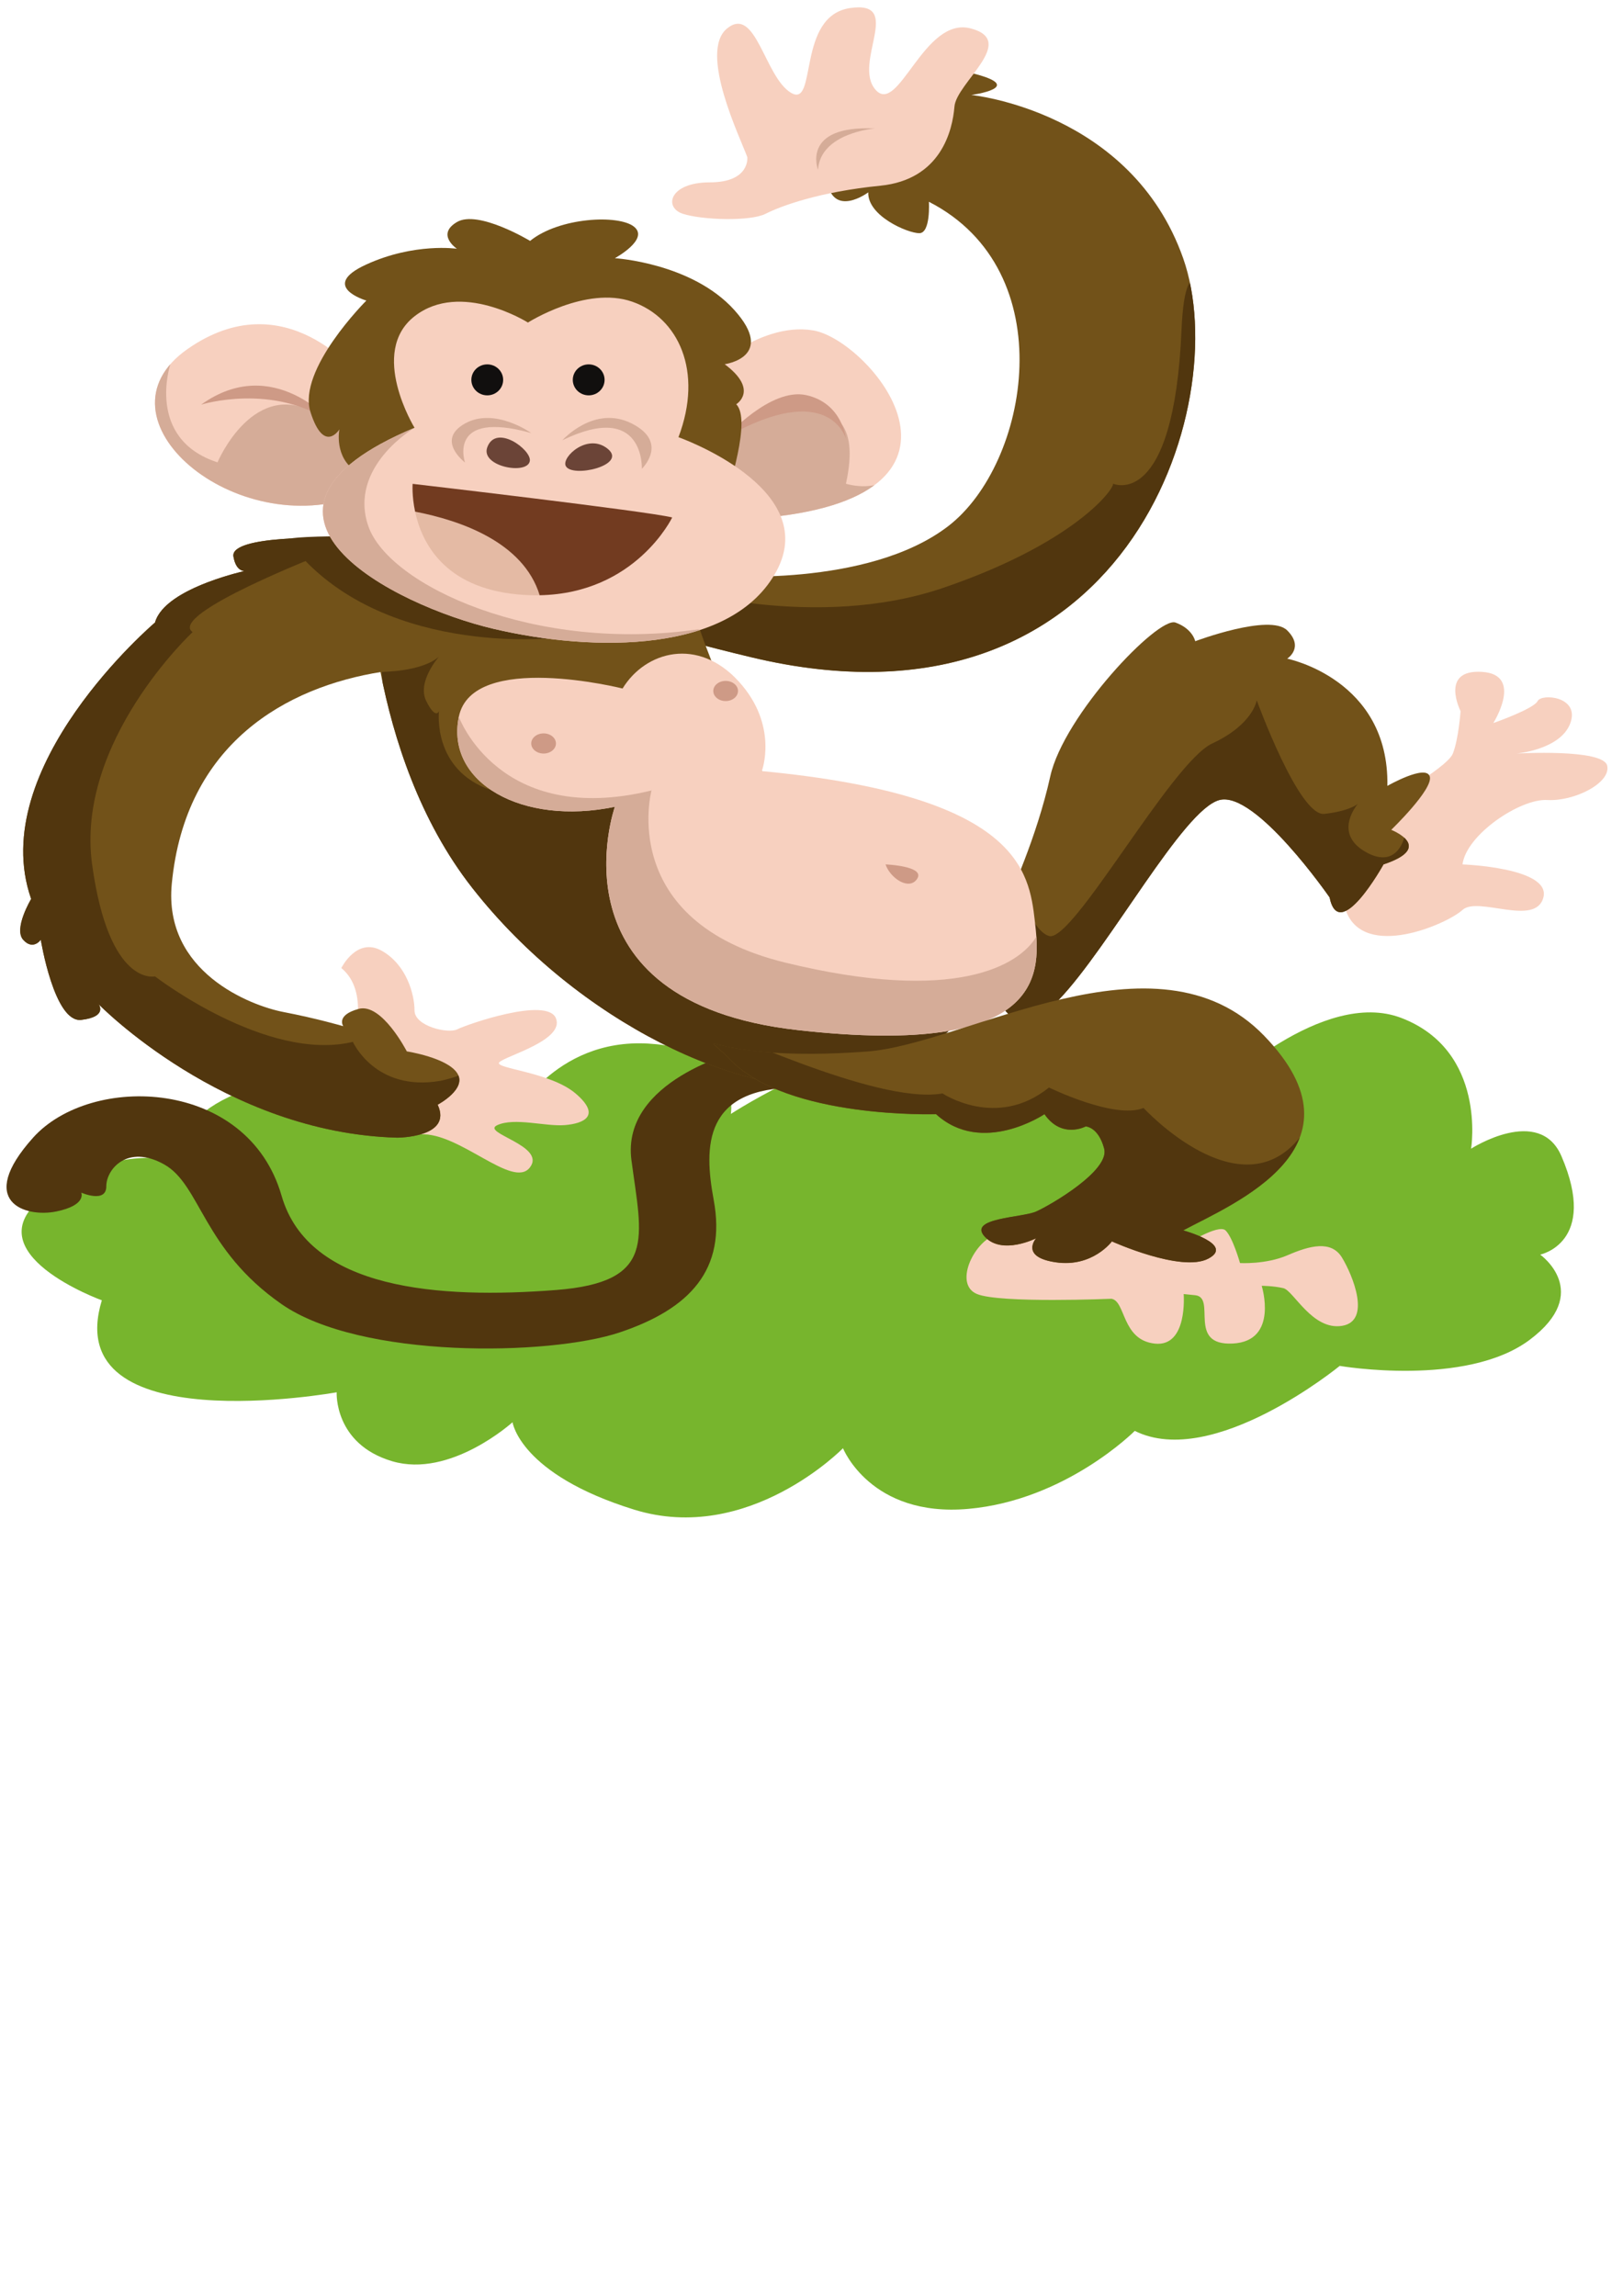 <?xml version="1.0" encoding="UTF-8" standalone="no"?>
<!-- Created with Inkscape (http://www.inkscape.org/) -->

<svg
   xmlns:dc="http://purl.org/dc/elements/1.1/"
   xmlns:cc="http://creativecommons.org/ns#"
   xmlns:rdf="http://www.w3.org/1999/02/22-rdf-syntax-ns#"
   xmlns:svg="http://www.w3.org/2000/svg"
   xmlns="http://www.w3.org/2000/svg"
   xmlns:sodipodi="http://sodipodi.sourceforge.net/DTD/sodipodi-0.dtd"
   xmlns:inkscape="http://www.inkscape.org/namespaces/inkscape"
   width="210mm"
   height="297mm"
   viewBox="0 0 744.094 1052.362"
   id="svg7885"
   version="1.1"
   inkscape:version="0.91 r13725"
   sodipodi:docname="Affe.svg">
  <defs
     id="defs7887">
    <clipPath
       clipPathUnits="userSpaceOnUse"
       id="clipPath4622">
      <path
         d="m 260.314,738.063 c 0,0 -5.875,4.191 -8.98,-2.39 l 0,0 c 0,0 -4.953,0.601 -7.468,-4.083 l 0,0 c -2.516,-4.683 0.748,-6.726 0.748,-6.726 l 0,0 c 0,0 -4.624,-7.853 3.435,-10.398 l 0,0 c 0,0 1.445,-8.606 8.896,-4.843 l 0,0 c 0,0 8.1,-7.533 13.095,1.192 l 0,0 c 0,0 11.763,-5.312 12.042,5.361 l 0,0 c 0,0 3.471,1.648 3.162,4.721 l 0,0 c -0.309,3.074 -3.436,4.679 -3.436,4.679 l 0,0 c 0,0 4.523,8.931 -5.622,8.698 l 0,0 c 0,0 -0.066,7.403 -6.482,4.869 l 0,0 c -1.801,1.566 -3.355,2.119 -4.65,2.119 l 0,0 c -3.116,0 -4.74,-3.199 -4.74,-3.199"
         id="path4624"
         inkscape:connector-curvature="0" />
    </clipPath>
    <clipPath
       clipPathUnits="userSpaceOnUse"
       id="clipPath4602">
      <path
         d="M 0,800 800,800 800,0 0,0 0,800 Z"
         id="path4604"
         inkscape:connector-curvature="0" />
    </clipPath>
    <clipPath
       clipPathUnits="userSpaceOnUse"
       id="clipPath4586">
      <path
         d="m 252.215,711.337 c 0,0 -18.168,-31.307 -15.295,-37.42 l 0,0 c 2.872,-6.112 35.732,-8.123 38.16,-2.148 l 0,0 c 2.427,5.975 0.1,38.918 -0.406,41.359 l 0,0 c -0.293,1.412 -5.815,4.155 -11.545,4.155 l 0,0 c -4.176,0 -8.461,-1.456 -10.914,-5.946"
         id="path4588"
         inkscape:connector-curvature="0" />
    </clipPath>
    <clipPath
       clipPathUnits="userSpaceOnUse"
       id="clipPath4574">
      <path
         d="M 0,800 800,800 800,0 0,0 0,800 Z"
         id="path4576"
         inkscape:connector-curvature="0" />
    </clipPath>
    <clipPath
       clipPathUnits="userSpaceOnUse"
       id="clipPath4562">
      <path
         d="m 298.304,747.184 c -8.317,3.684 -11.04,-4.687 -11.04,-4.687 l 0,0 c -13.29,1.069 -14.315,-11.418 -14.315,-11.418 l 0,0 c -10.611,-2.78 -4.563,-15.345 -4.563,-15.345 l 0,0 c -3.644,-1.885 0.435,-9.423 0.435,-9.423 l 0,0 c -3.38,-0.04 -3.528,-5.522 -0.314,-8.438 l 0,0 c -3.457,-1.413 -2.796,-9.653 1.897,-12.008 l 0,0 c -1.517,-4.097 4.289,-6.685 4.289,-6.685 l 0,0 c 0.073,-7.253 9.953,-8.915 9.953,-8.915 l 0,0 c 0.514,-2.281 3.335,-6.46 6.854,-3.945 l 0,0 c 1.431,-3.156 8.123,-4.296 11.18,-1.408 l 0,0 c 1.477,-2.331 10.928,-3.032 12.549,0.073 l 0,0 c 5.467,-2.902 12.286,1.098 13.309,4.968 l 0,0 c 8.892,-2.041 10.208,4.183 10.208,4.183 l 0,0 c 4.523,-2.507 10.638,3.262 10.08,7.636 l 0,0 c 2.244,-0.126 5.541,1.296 4.827,5.747 l 0,0 c 6.891,2.415 6.695,13.226 2.021,15.902 l 0,0 c 3.378,2.867 3.341,13.645 -1.553,15.278 l 0,0 c 4.399,3.844 0.014,11.67 -3.71,11.236 l 0,0 c 0.768,2.209 -0.563,10.004 -8.051,8.415 l 0,0 c 1.291,5.799 -8.191,11.64 -12.237,8.329 l 0,0 c -2.331,4.313 -12.245,5.354 -16.464,1.829 l 0,0 c -2.176,2.213 -4.417,2.99 -6.493,2.99 l 0,0 c -4.893,-0.001 -8.862,-4.314 -8.862,-4.314"
         id="path4564"
         inkscape:connector-curvature="0" />
    </clipPath>
    <clipPath
       clipPathUnits="userSpaceOnUse"
       id="clipPath4546">
      <path
         d="M 0,800 800,800 800,0 0,0 0,800 Z"
         id="path4548"
         inkscape:connector-curvature="0" />
    </clipPath>
    <clipPath
       clipPathUnits="userSpaceOnUse"
       id="clipPath4534">
      <path
         d="m 331.812,671.933 c 0,0 3.808,-16.171 4.405,-18.886 l 0,0 c 0,0 4.277,-0.347 6.365,0.608 l 0,0 c -0.387,5.993 -1.183,17.856 -1.672,21.797 l 0,0 c -0.175,1.414 -0.796,1.956 -1.64,1.956 l 0,0 c -2.353,0 -6.439,-4.206 -7.458,-5.475"
         id="path4536"
         inkscape:connector-curvature="0" />
    </clipPath>
    <clipPath
       clipPathUnits="userSpaceOnUse"
       id="clipPath4518">
      <path
         d="M 0,800 800,800 800,0 0,0 0,800 Z"
         id="path4520"
         inkscape:connector-curvature="0" />
    </clipPath>
    <clipPath
       clipPathUnits="userSpaceOnUse"
       id="clipPath4506">
      <path
         d="m 297.981,667.048 c -1.851,-0.444 -3.637,-0.888 -4.45,-0.842 l 0,0 c -0.073,0.005 4.536,-15.729 5.164,-17.909 l 0,0 c 0,0 3.439,-1.07 5.865,0.304 l 0,0 c -0.248,6.396 -0.871,17.615 -0.882,18.798 l 0,0 c -0.004,0.356 -0.393,0.495 -1.02,0.495 l 0,0 c -1.095,0 -2.915,-0.423 -4.677,-0.846"
         id="path4508"
         inkscape:connector-curvature="0" />
    </clipPath>
    <clipPath
       clipPathUnits="userSpaceOnUse"
       id="clipPath4490">
      <path
         d="M 0,800 800,800 800,0 0,0 0,800 Z"
         id="path4492"
         inkscape:connector-curvature="0" />
    </clipPath>
    <clipPath
       clipPathUnits="userSpaceOnUse"
       id="clipPath4478">
      <path
         d="m 280.384,672.664 c 0,0 4.604,-17.269 4.882,-18.036 l 0,0 c 0,0 2.663,-1.084 4.168,-1.068 l 0,0 c 0.089,3.861 0.253,12.313 0.044,14.639 l 0,0 c -0.264,2.938 -5.694,4.47 -8.776,4.47 l 0,0 c -0.109,0 -0.215,-0.002 -0.318,-0.005"
         id="path4480"
         inkscape:connector-curvature="0" />
    </clipPath>
    <clipPath
       clipPathUnits="userSpaceOnUse"
       id="clipPath4462">
      <path
         d="M 0,800 800,800 800,0 0,0 0,800 Z"
         id="path4464"
         inkscape:connector-curvature="0" />
    </clipPath>
    <clipPath
       clipPathUnits="userSpaceOnUse"
       id="clipPath4450">
      <path
         d="m 322.078,668.534 -0.025,-0.428 c 0,0 3.349,-11.678 3.662,-12.821 l 0,0 c 0.65,-0.162 1.822,-0.284 3.759,-0.045 l 0,0 c -0.189,4.337 -0.688,13.231 -1.349,15.956 l 0,0 c -0.194,0.8 -0.603,1.11 -1.12,1.111 l 0,0 c -1.802,0 -4.927,-3.773 -4.927,-3.773"
         id="path4452"
         inkscape:connector-curvature="0" />
    </clipPath>
    <clipPath
       clipPathUnits="userSpaceOnUse"
       id="clipPath4850">
      <path
         d="m 476.04,722.415 c -3.597,-0.15 -4.206,-1.472 -4.626,-6.098 l 0,0 c -0.422,-4.626 -2.944,-29.539 -4.206,-32.642 l 0,0 c -1.262,-3.103 3.364,-9.905 10.723,-8.607 l 0,0 c 7.36,1.299 12.617,5.613 13.248,8.607 l 0,0 c 0.627,2.978 -4.982,38.742 -14.965,38.743 l 0,0 c -0.058,0 -0.116,-10e-4 -0.174,-0.003"
         id="path4852"
         inkscape:connector-curvature="0" />
    </clipPath>
    <clipPath
       clipPathUnits="userSpaceOnUse"
       id="clipPath4838">
      <path
         d="M 0,800 800,800 800,0 0,0 0,800 Z"
         id="path4840"
         inkscape:connector-curvature="0" />
    </clipPath>
    <clipPath
       clipPathUnits="userSpaceOnUse"
       id="clipPath4822">
      <path
         d="m 526.293,687.369 c 0,0 -0.842,-15.562 9.041,-22.324 l 0,0 c 0,0 2.943,-7.812 3.154,-12.438 l 0,0 c 0,0 -7.808,-2.884 -6.107,-6.939 l 0,0 c 0.274,-0.652 11.364,-1.471 14.097,0 l 0,0 c 2.733,1.473 4.626,5.467 4.626,5.467 l 0,0 c 0,0 4.29,25.833 2.247,37.662 l 0,0 c -0.913,5.284 -6.412,7.547 -12.215,7.548 l 0,0 c -7.187,0 -14.843,-3.471 -14.843,-8.976"
         id="path4824"
         inkscape:connector-curvature="0" />
    </clipPath>
    <clipPath
       clipPathUnits="userSpaceOnUse"
       id="clipPath4810">
      <path
         d="M 0,800 800,800 800,0 0,0 0,800 Z"
         id="path4812"
         inkscape:connector-curvature="0" />
    </clipPath>
    <clipPath
       clipPathUnits="userSpaceOnUse"
       id="clipPath4794">
      <path
         d="m 482.978,675.068 c -0.581,-1.681 3.995,-14.471 5.046,-17.415 l 0,0 c 1.051,-2.944 0,-10.303 0,-10.303 l 0,0 c 0,0 -6.297,1.893 -6.303,-6.939 l 0,0 c 0,0 11.349,-1.892 16.817,0 l 0,0 c 0,0 2.313,2.524 3.153,5.047 l 0,0 c 0.842,2.523 1.683,11.354 3.575,15.139 l 0,0 c 1.892,3.785 2.313,7.17 0,14.308 l 0,0 c -1.32,4.074 -6.953,7.716 -12.368,7.716 l 0,0 c -4.074,0 -8.024,-2.061 -9.92,-7.553"
         id="path4796"
         inkscape:connector-curvature="0" />
    </clipPath>
    <clipPath
       clipPathUnits="userSpaceOnUse"
       id="clipPath4762">
      <path
         d="M 0,800 800,800 800,0 0,0 0,800 Z"
         id="path4764"
         inkscape:connector-curvature="0" />
    </clipPath>
    <clipPath
       clipPathUnits="userSpaceOnUse"
       id="clipPath4750">
      <path
         d="m 553.456,708.327 c -2.694,-4.836 -10.37,-6.306 -10.37,-6.306 l 0,0 c -3.603,-6.306 7.808,-5.676 7.808,-5.676 l 0,0 c 0,0 8.41,3.151 9.882,13.033 l 0,0 c 1.472,9.883 -6.874,13.04 -6.874,13.04 l 0,0 c 2.589,-2.519 2.249,-9.254 -0.446,-14.091"
         id="path4752"
         inkscape:connector-curvature="0" />
    </clipPath>
    <clipPath
       clipPathUnits="userSpaceOnUse"
       id="clipPath4738">
      <path
         d="M 0,800 800,800 800,0 0,0 0,800 Z"
         id="path4740"
         inkscape:connector-curvature="0" />
    </clipPath>
    <clipPath
       clipPathUnits="userSpaceOnUse"
       id="clipPath4726">
      <path
         d="m 451.018,718.846 c 0,0 -24.18,-6.251 -29.648,-7.018 l 0,0 c -5.466,-0.768 -7.569,-3.402 -9.041,-11.231 l 0,0 c -1.472,-7.829 -3.364,-12.529 -1.682,-13.228 l 0,0 c 1.682,-0.699 9.882,2.244 9.882,2.244 l 0,0 c 0,0 5.467,-9.479 9.252,-9.575 l 0,0 c 3.785,-0.097 14.508,7.331 14.508,7.331 l 0,0 c 0,0 13.247,-4.642 17.452,-5.614 l 0,0 c 0,0 6.729,-13.523 14.299,-16.71 l 0,0 c 7.569,-3.187 22.918,-7.602 36.586,-5.079 l 0,0 c 13.667,2.523 26.493,8.2 32.38,10.934 l 0,0 c 5.888,2.734 8.831,8.757 8.41,16.469 l 0,0 c -0.42,7.712 0.421,14.86 -6.097,14.86 l 0,0 c -6.518,0 -42.684,-4.415 -62.659,2.524 l 0,0 c 0,0 -2.07,24.963 -18.923,25.021 l 0,0 c -0.019,0 -0.039,0 -0.057,0 l 0,0 c -8.838,10e-4 -13.799,-7.363 -14.662,-10.928"
         id="path4728"
         inkscape:connector-curvature="0" />
    </clipPath>
    <clipPath
       clipPathUnits="userSpaceOnUse"
       id="clipPath4710">
      <path
         d="M 0,800 800,800 800,0 0,0 0,800 Z"
         id="path4712"
         inkscape:connector-curvature="0" />
    </clipPath>
    <clipPath
       clipPathUnits="userSpaceOnUse"
       id="clipPath4694">
      <path
         d="m 513.985,669.696 c 0,0 2.103,-4.52 3.785,-5.956 l 0,0 c 1.682,-1.436 2.523,-9.005 2.523,-9.005 l 0,0 c 0,0 -7.889,-0.563 -6.308,-5.07 l 0,0 c 0.344,-0.982 8.831,-0.865 12.616,0 l 0,0 c 3.784,0.864 5.464,4.892 5.464,4.892 l 0,0 c 0,0 1.048,13.424 0,18.891 l 0,0 c -0.607,3.166 -7.138,9.173 -12.201,9.173 l 0,0 c -3.681,0 -6.588,-3.175 -5.879,-12.925"
         id="path4696"
         inkscape:connector-curvature="0" />
    </clipPath>
    <clipPath
       clipPathUnits="userSpaceOnUse"
       id="clipPath4682">
      <path
         d="M 0,800 800,800 800,0 0,0 0,800 Z"
         id="path4684"
         inkscape:connector-curvature="0" />
    </clipPath>
    <clipPath
       clipPathUnits="userSpaceOnUse"
       id="clipPath4666">
      <path
         d="m 466.048,679.557 c 0,0 4.202,-14.519 5.884,-19.145 l 0,0 c 1.682,-4.626 1.472,-7.57 1.472,-7.57 l 0,0 c 0,0 -9.252,1.472 -8.2,-7.149 l 0,0 c 0,0 12.382,0.137 14.087,1.052 l 0,0 c 1.706,0.914 3.462,0.787 3.995,2.92 l 0,0 c 0.534,2.133 -0.193,16.708 0.955,20.876 l 0,0 c 0.894,3.246 -8.723,11.244 -14.513,11.245 l 0,0 c -1.646,0.001 -2.981,-0.645 -3.68,-2.229"
         id="path4668"
         inkscape:connector-curvature="0" />
    </clipPath>
    <clipPath
       clipPathUnits="userSpaceOnUse"
       id="clipPath4850-5">
      <path
         d="m 476.04,722.415 c -3.597,-0.15 -4.206,-1.472 -4.626,-6.098 l 0,0 c -0.422,-4.626 -2.944,-29.539 -4.206,-32.642 l 0,0 c -1.262,-3.103 3.364,-9.905 10.723,-8.607 l 0,0 c 7.36,1.299 12.617,5.613 13.248,8.607 l 0,0 c 0.627,2.978 -4.982,38.742 -14.965,38.743 l 0,0 c -0.058,0 -0.116,-10e-4 -0.174,-0.003"
         id="path4852-0"
         inkscape:connector-curvature="0" />
    </clipPath>
    <clipPath
       clipPathUnits="userSpaceOnUse"
       id="clipPath4838-1">
      <path
         d="M 0,800 800,800 800,0 0,0 0,800 Z"
         id="path4840-5"
         inkscape:connector-curvature="0" />
    </clipPath>
    <clipPath
       clipPathUnits="userSpaceOnUse"
       id="clipPath4822-7">
      <path
         d="m 526.293,687.369 c 0,0 -0.842,-15.562 9.041,-22.324 l 0,0 c 0,0 2.943,-7.812 3.154,-12.438 l 0,0 c 0,0 -7.808,-2.884 -6.107,-6.939 l 0,0 c 0.274,-0.652 11.364,-1.471 14.097,0 l 0,0 c 2.733,1.473 4.626,5.467 4.626,5.467 l 0,0 c 0,0 4.29,25.833 2.247,37.662 l 0,0 c -0.913,5.284 -6.412,7.547 -12.215,7.548 l 0,0 c -7.187,0 -14.843,-3.471 -14.843,-8.976"
         id="path4824-0"
         inkscape:connector-curvature="0" />
    </clipPath>
    <clipPath
       clipPathUnits="userSpaceOnUse"
       id="clipPath4810-4">
      <path
         d="M 0,800 800,800 800,0 0,0 0,800 Z"
         id="path4812-5"
         inkscape:connector-curvature="0" />
    </clipPath>
    <clipPath
       clipPathUnits="userSpaceOnUse"
       id="clipPath4794-9">
      <path
         d="m 482.978,675.068 c -0.581,-1.681 3.995,-14.471 5.046,-17.415 l 0,0 c 1.051,-2.944 0,-10.303 0,-10.303 l 0,0 c 0,0 -6.297,1.893 -6.303,-6.939 l 0,0 c 0,0 11.349,-1.892 16.817,0 l 0,0 c 0,0 2.313,2.524 3.153,5.047 l 0,0 c 0.842,2.523 1.683,11.354 3.575,15.139 l 0,0 c 1.892,3.785 2.313,7.17 0,14.308 l 0,0 c -1.32,4.074 -6.953,7.716 -12.368,7.716 l 0,0 c -4.074,0 -8.024,-2.061 -9.92,-7.553"
         id="path4796-2"
         inkscape:connector-curvature="0" />
    </clipPath>
    <clipPath
       clipPathUnits="userSpaceOnUse"
       id="clipPath4762-1">
      <path
         d="M 0,800 800,800 800,0 0,0 0,800 Z"
         id="path4764-6"
         inkscape:connector-curvature="0" />
    </clipPath>
    <clipPath
       clipPathUnits="userSpaceOnUse"
       id="clipPath4750-0">
      <path
         d="m 553.456,708.327 c -2.694,-4.836 -10.37,-6.306 -10.37,-6.306 l 0,0 c -3.603,-6.306 7.808,-5.676 7.808,-5.676 l 0,0 c 0,0 8.41,3.151 9.882,13.033 l 0,0 c 1.472,9.883 -6.874,13.04 -6.874,13.04 l 0,0 c 2.589,-2.519 2.249,-9.254 -0.446,-14.091"
         id="path4752-4"
         inkscape:connector-curvature="0" />
    </clipPath>
    <clipPath
       clipPathUnits="userSpaceOnUse"
       id="clipPath4738-3">
      <path
         d="M 0,800 800,800 800,0 0,0 0,800 Z"
         id="path4740-8"
         inkscape:connector-curvature="0" />
    </clipPath>
    <clipPath
       clipPathUnits="userSpaceOnUse"
       id="clipPath4726-6">
      <path
         d="m 451.018,718.846 c 0,0 -24.18,-6.251 -29.648,-7.018 l 0,0 c -5.466,-0.768 -7.569,-3.402 -9.041,-11.231 l 0,0 c -1.472,-7.829 -3.364,-12.529 -1.682,-13.228 l 0,0 c 1.682,-0.699 9.882,2.244 9.882,2.244 l 0,0 c 0,0 5.467,-9.479 9.252,-9.575 l 0,0 c 3.785,-0.097 14.508,7.331 14.508,7.331 l 0,0 c 0,0 13.247,-4.642 17.452,-5.614 l 0,0 c 0,0 6.729,-13.523 14.299,-16.71 l 0,0 c 7.569,-3.187 22.918,-7.602 36.586,-5.079 l 0,0 c 13.667,2.523 26.493,8.2 32.38,10.934 l 0,0 c 5.888,2.734 8.831,8.757 8.41,16.469 l 0,0 c -0.42,7.712 0.421,14.86 -6.097,14.86 l 0,0 c -6.518,0 -42.684,-4.415 -62.659,2.524 l 0,0 c 0,0 -2.07,24.963 -18.923,25.021 l 0,0 c -0.019,0 -0.039,0 -0.057,0 l 0,0 c -8.838,10e-4 -13.799,-7.363 -14.662,-10.928"
         id="path4728-2"
         inkscape:connector-curvature="0" />
    </clipPath>
    <clipPath
       clipPathUnits="userSpaceOnUse"
       id="clipPath4710-8">
      <path
         d="M 0,800 800,800 800,0 0,0 0,800 Z"
         id="path4712-5"
         inkscape:connector-curvature="0" />
    </clipPath>
    <clipPath
       clipPathUnits="userSpaceOnUse"
       id="clipPath4694-3">
      <path
         d="m 513.985,669.696 c 0,0 2.103,-4.52 3.785,-5.956 l 0,0 c 1.682,-1.436 2.523,-9.005 2.523,-9.005 l 0,0 c 0,0 -7.889,-0.563 -6.308,-5.07 l 0,0 c 0.344,-0.982 8.831,-0.865 12.616,0 l 0,0 c 3.784,0.864 5.464,4.892 5.464,4.892 l 0,0 c 0,0 1.048,13.424 0,18.891 l 0,0 c -0.607,3.166 -7.138,9.173 -12.201,9.173 l 0,0 c -3.681,0 -6.588,-3.175 -5.879,-12.925"
         id="path4696-4"
         inkscape:connector-curvature="0" />
    </clipPath>
    <clipPath
       clipPathUnits="userSpaceOnUse"
       id="clipPath4682-7">
      <path
         d="M 0,800 800,800 800,0 0,0 0,800 Z"
         id="path4684-2"
         inkscape:connector-curvature="0" />
    </clipPath>
    <clipPath
       clipPathUnits="userSpaceOnUse"
       id="clipPath4666-5">
      <path
         d="m 466.048,679.557 c 0,0 4.202,-14.519 5.884,-19.145 l 0,0 c 1.682,-4.626 1.472,-7.57 1.472,-7.57 l 0,0 c 0,0 -9.252,1.472 -8.2,-7.149 l 0,0 c 0,0 12.382,0.137 14.087,1.052 l 0,0 c 1.706,0.914 3.462,0.787 3.995,2.92 l 0,0 c 0.534,2.133 -0.193,16.708 0.955,20.876 l 0,0 c 0.894,3.246 -8.723,11.244 -14.513,11.245 l 0,0 c -1.646,0.001 -2.981,-0.645 -3.68,-2.229"
         id="path4668-8"
         inkscape:connector-curvature="0" />
    </clipPath>
    <clipPath
       clipPathUnits="userSpaceOnUse"
       id="clipPath7150">
      <path
         d="m 671.146,689.104 c 0,0 5.593,-31.103 2.943,-39.147 l 0,0 c 0,0 -8.871,0.303 -7.353,-8.044 l 0,0 c 0,0 3.635,-4.348 17.757,0 l 0,0 c 0,0 1.973,2.884 2.276,16.998 l 0,0 c 0.304,14.114 1.063,19.275 1.063,19.73 l 0,0 c 0,0.456 2.732,16.847 -8.196,17.757 l 0,0 c -0.705,0.059 -1.356,0.087 -1.956,0.087 l 0,0 c -8.702,0 -6.804,-5.821 -6.534,-7.381"
         id="path7152"
         inkscape:connector-curvature="0" />
    </clipPath>
    <clipPath
       clipPathUnits="userSpaceOnUse"
       id="clipPath7062">
      <path
         d="M 0,800 800,800 800,0 0,0 0,800 Z"
         id="path7064"
         inkscape:connector-curvature="0" />
    </clipPath>
    <clipPath
       clipPathUnits="userSpaceOnUse"
       id="clipPath7046">
      <path
         d="m 651.205,704.112 c 0,0 1.812,-7.393 4.856,-12.293 l 0,0 c 5.565,-8.954 6.375,-14.115 7.286,-17.908 l 0,0 c 0.91,-3.794 -0.304,-21.855 15.328,-26.712 l 0,0 c 15.633,-4.856 33.844,-1.517 37.335,0.76 l 0,0 c 3.491,2.276 3.795,6.07 3.036,12.596 l 0,0 c -0.76,6.526 -3.036,16.24 -11.99,22.462 l 0,0 c -8.955,6.222 -20.94,15.405 -23.126,22.917 l 0,0 c -1.172,4.027 -11.194,7.357 -19.863,7.358 l 0,0 c -7.501,0 -13.988,-2.492 -12.862,-9.18"
         id="path7048"
         inkscape:connector-curvature="0" />
    </clipPath>
    <clipPath
       clipPathUnits="userSpaceOnUse"
       id="clipPath7022">
      <path
         d="M 0,800 800,800 800,0 0,0 0,800 Z"
         id="path7024"
         inkscape:connector-curvature="0" />
    </clipPath>
    <clipPath
       clipPathUnits="userSpaceOnUse"
       id="clipPath7010">
      <path
         d="m 651.288,707.269 c 0,0 -7.823,-18.03 -10.1,-18.789 l 0,0 c 0,0 -3.642,-0.151 -6.677,5.616 l 0,0 c -3.036,5.767 -7.286,9.41 -13.205,5.615 l 0,0 c -5.918,-3.794 -8.195,-16.391 -4.401,-16.239 l 0,0 c 0,0 2.277,-1.973 4.705,0.759 l 0,0 c 0,0 0.911,-3.643 6.829,2.276 l 0,0 c 0,0 10.321,-14.265 18.365,-11.382 l 0,0 c 8.043,2.884 11.534,15.177 11.534,15.177 l 0,0 c 0,0 2.107,17.224 -5.361,17.225 l 0,0 c -0.516,0 -1.078,-0.083 -1.689,-0.258"
         id="path7012"
         inkscape:connector-curvature="0" />
    </clipPath>
    <clipPath
       clipPathUnits="userSpaceOnUse"
       id="clipPath6998">
      <path
         d="M 0,800 800,800 800,0 0,0 0,800 Z"
         id="path7000"
         inkscape:connector-curvature="0" />
    </clipPath>
    <clipPath
       clipPathUnits="userSpaceOnUse"
       id="clipPath6986">
      <path
         d="m 715.099,720 c -2.58,-11.127 6.831,-21.806 11.384,-28.867 l 0,0 c 4.553,-7.06 5.463,-18.891 0.91,-24.508 l 0,0 c -4.554,-5.615 -12.9,-3.937 -12.9,-3.937 l 0,0 c -12.294,1.678 -29.747,-10.025 1.214,-10.936 l 0,0 c 30.961,-0.91 28.684,26.257 23.98,37.336 l 0,0 c -4.893,11.519 -15.329,22.765 -11.384,29.267 l 0,0 c 3.947,6.502 5.92,15.201 0.911,17.022 l 0,0 c -0.59,0.215 -1.201,0.32 -1.825,0.32 l 0,0 c -4.667,0 -10.013,-5.881 -12.29,-15.697"
         id="path6988"
         inkscape:connector-curvature="0" />
    </clipPath>
    <clipPath
       clipPathUnits="userSpaceOnUse"
       id="clipPath5146">
      <path
         d="m 107.312,540.61 c 0,0 2.548,-0.165 2.683,-3.805 l 0,0 c 0,0 5.933,-3.387 4.585,-8.772 l 0,0 c 0,0 15.372,3.108 7.551,12.952 l 0,0 c -2.542,3.199 -4.998,4.279 -7.154,4.279 l 0,0 c -4.477,10e-4 -7.665,-4.654 -7.665,-4.654"
         id="path5148"
         inkscape:connector-curvature="0" />
    </clipPath>
    <clipPath
       clipPathUnits="userSpaceOnUse"
       id="clipPath5094">
      <path
         d="M 0,800 800,800 800,0 0,0 0,800 Z"
         id="path5096"
         inkscape:connector-curvature="0" />
    </clipPath>
    <clipPath
       clipPathUnits="userSpaceOnUse"
       id="clipPath5082">
      <path
         d="m 76.839,539.919 c 0,0 0.12,-2.889 -2.576,-8.823 l 0,0 c -2.698,-5.933 -6.21,-1.754 -6.473,-1.555 l 0,0 c -0.263,0.199 -0.893,-20.455 2.427,-26.62 l 0,0 c 5.034,-9.349 15.006,-7.902 18.248,-7.365 l 0,0 c 5.597,0.928 11.777,8.471 13.125,14.865 l 0,0 c 1.196,5.673 2.697,20.496 2.697,20.496 l 0,0 c 0,0 -0.277,-2.067 -2.035,-2.5 l 0,0 c -2.477,-0.611 -4.797,10.77 -4.797,10.77 l 0,0 c 0,0 -0.313,-3.986 -2.151,-5.371 l 0,0 c -2.541,-1.914 -10.434,9.147 -10.434,9.147 l 0,0 c -5.394,-14.024 -8.031,-3.044 -8.031,-3.044"
         id="path5084"
         inkscape:connector-curvature="0" />
    </clipPath>
    <clipPath
       clipPathUnits="userSpaceOnUse"
       id="clipPath5070">
      <path
         d="M 0,800 800,800 800,0 0,0 0,800 Z"
         id="path5072"
         inkscape:connector-curvature="0" />
    </clipPath>
    <clipPath
       clipPathUnits="userSpaceOnUse"
       id="clipPath5058">
      <path
         d="m 62.068,551.503 c -7.685,-5.799 -7.627,-10.518 1.137,-14.294 l 0,0 c 0,0 2.299,6.023 6.139,4.72 l 0,0 c 0,0 0.545,7.012 4.32,5.798 l 0,0 c 0,0 -2.304,5.64 -6.851,5.64 l 0,0 c -1.376,0.001 -2.958,-0.517 -4.745,-1.864"
         id="path5060"
         inkscape:connector-curvature="0" />
    </clipPath>
    <clipPath
       clipPathUnits="userSpaceOnUse"
       id="clipPath5046">
      <path
         d="M 0,800 800,800 800,0 0,0 0,800 Z"
         id="path5048"
         inkscape:connector-curvature="0" />
    </clipPath>
    <clipPath
       clipPathUnits="userSpaceOnUse"
       id="clipPath5034">
      <path
         d="m 49.092,559.503 c 0.359,-2.157 4.315,-2.337 4.315,-2.337 l 0,0 C 42.98,553.39 33.989,537.569 35.249,531.636 l 0,0 c 1.258,-5.933 7.371,-5.753 7.371,-5.753 l 0,0 c -6.832,-7.731 -5.214,-25.89 -2.877,-27.508 l 0,0 c 2.337,-1.618 5.574,1.978 5.574,1.978 l 0,0 c -1.439,-6.293 0.898,-17.26 5.393,-18.518 l 0,0 c 4.495,-1.258 5.753,3.775 5.753,3.775 l 0,0 c 0,0 2.338,-9.888 7.551,-11.326 l 0,0 c 5.214,-1.438 10.249,6.472 10.249,6.472 l 0,0 c 0,0 -0.349,-7.994 8.09,-9.889 l 0,0 c 10.816,-2.427 15.102,10.069 15.102,10.069 l 0,0 c 0,0 1.079,-6.293 7.192,-5.214 l 0,0 c 6.112,1.079 5.932,14.563 5.932,14.563 l 0,0 c 0,0 7.911,-9.708 15.102,-4.315 l 0,0 c 7.192,5.393 3.956,16.361 3.956,16.361 l 0,0 c 0,0 8.45,-2.877 7.551,11.146 l 0,0 c -0.899,14.024 -5.933,23.013 -5.933,23.013 l 0,0 c 0,0 5.933,-3.956 4.495,5.574 l 0,0 c -1.439,9.528 -19.777,17.259 -19.777,17.259 l 0,0 c 0,0 6.832,2.337 -3.236,7.551 l 0,0 c -10.069,5.215 -23.552,-0.898 -23.552,-0.898 l 0,0 c -8.356,4.631 -15.201,6.33 -20.722,6.329 l 0,0 c -14.2,-10e-4 -19.63,-11.249 -19.371,-12.802"
         id="path5036"
         inkscape:connector-curvature="0" />
    </clipPath>
    <clipPath
       clipPathUnits="userSpaceOnUse"
       id="clipPath4974">
      <path
         d="M 0,800 800,800 800,0 0,0 0,800 Z"
         id="path4976"
         inkscape:connector-curvature="0" />
    </clipPath>
    <clipPath
       clipPathUnits="userSpaceOnUse"
       id="clipPath4962">
      <path
         d="m 129.601,503.956 c -22.17,-2.584 -61.271,3.162 -49.467,-20.159 l 0,0 c 0,0 0.429,-16.014 21.33,-21.196 l 0,0 c 20.903,-5.183 50.847,-2.016 57.469,0 l 0,0 c 6.622,2.015 21.018,16.699 14.683,29.944 l 0,0 c -4.561,9.537 -13.883,12.596 -27.021,12.596 l 0,0 c -5.107,0 -10.789,-0.462 -16.994,-1.185"
         id="path4964"
         inkscape:connector-curvature="0" />
    </clipPath>
    <clipPath
       clipPathUnits="userSpaceOnUse"
       id="clipPath4934">
      <path
         d="M 0,800 800,800 800,0 0,0 0,800 Z"
         id="path4936"
         inkscape:connector-curvature="0" />
    </clipPath>
    <clipPath
       clipPathUnits="userSpaceOnUse"
       id="clipPath4922">
      <path
         d="m 156.342,558.191 c -22.459,-17.564 3.742,-45.492 7.773,-49.535 l 0,0 c 4.031,-4.044 7.332,-12.279 7.332,-12.279 l 0,0 c 1.862,-7.395 0.923,-17.959 -0.998,-20.947 l 0,0 c -1.92,-2.988 -6.856,-10.22 0.288,-6.495 l 0,0 c 7.144,3.725 10.941,17.564 7.774,27.442 l 0,0 c -3.167,9.879 -21.594,32.158 -21.594,42.235 l 0,0 c 0,10.077 4.319,14.109 7.486,14.096 l 0,0 c 3.167,-0.013 -1.727,4.907 -1.727,4.907 l 0,0 c 0,0 4.318,0.576 1.727,3.719 l 0,0 c -0.518,0.628 -1.152,0.88 -1.833,0.88 l 0,0 c -2.727,-0.001 -6.228,-4.023 -6.228,-4.023"
         id="path4924"
         inkscape:connector-curvature="0" />
    </clipPath>
    <clipPath
       clipPathUnits="userSpaceOnUse"
       id="clipPath4910">
      <path
         d="M 0,800 800,800 800,0 0,0 0,800 Z"
         id="path4912"
         inkscape:connector-curvature="0" />
    </clipPath>
    <clipPath
       clipPathUnits="userSpaceOnUse"
       id="clipPath4898">
      <path
         d="m 155.19,567.98 c -3.455,-9.213 0,-14.108 0,-14.108 l 0,0 c 1.029,-2.437 6.334,-5.759 12.995,-7.913 l 0,0 c 6.661,-2.156 7.005,4.266 7.005,4.266 l 0,0 c 0.423,-7.102 5.048,-4.415 7.139,1.344 l 0,0 c 2.09,5.758 -4.97,11.804 -4.97,11.804 l 0,0 c 8.351,0.288 5.183,6.91 -2.169,9.79 l 0,0 c -7.352,2.879 -12.802,-5.183 -12.802,-5.183 l 0,0 c 0.689,5.238 -0.139,7.572 -1.569,7.572 l 0,0 c -1.558,0 -3.828,-2.769 -5.629,-7.572"
         id="path4900"
         inkscape:connector-curvature="0" />
    </clipPath>
    <clipPath
       clipPathUnits="userSpaceOnUse"
       id="clipPath7302">
      <path
         d="m 217.215,516.458 c 1.274,-10.623 13.81,-19.971 25.304,-21.671 l 0,0 c 11.495,-1.7 21.225,6.161 24.412,15.085 l 0,0 c 3.187,8.923 -1.594,15.284 -23.371,18.271 l 0,0 c -2.938,0.403 -5.572,0.585 -7.934,0.585 l 0,0 c -15.145,0 -18.984,-7.494 -18.411,-12.27"
         id="path7304"
         inkscape:connector-curvature="0" />
    </clipPath>
    <clipPath
       clipPathUnits="userSpaceOnUse"
       id="clipPath7266">
      <path
         d="M 0,800 800,800 800,0 0,0 0,800 Z"
         id="path7268"
         inkscape:connector-curvature="0" />
    </clipPath>
    <clipPath
       clipPathUnits="userSpaceOnUse"
       id="clipPath7238">
      <path
         d="m 285.628,550.77 c -13.488,-4.314 -22.947,2.293 -22.947,2.293 l 0,0 c 0,0 -15.934,-25.026 -4.78,-43.829 l 0,0 c 0.671,-1.13 11.351,-9.602 15.077,-14.68 l 0,0 c 3.726,-5.078 4.788,-13.365 13.393,-15.914 l 0,0 c 8.605,-2.55 33.356,-6.015 39.092,-3.784 l 0,0 c 5.737,2.231 14.342,7.967 20.716,7.33 l 0,0 c 6.373,-0.637 12.11,9.201 14.34,16.213 l 0,0 c 2.231,7.011 6.374,43.235 -5.417,46.316 l 0,0 c -11.792,3.081 -18.165,4.569 -23.902,6.055 l 0,0 c -3.473,0.901 -14.506,2.293 -25.662,2.293 l 0,0 c -7.269,0 -14.589,-0.59 -19.91,-2.293"
         id="path7240"
         inkscape:connector-curvature="0" />
    </clipPath>
    <clipPath
       clipPathUnits="userSpaceOnUse"
       id="clipPath7214">
      <path
         d="M 0,800 800,800 800,0 0,0 0,800 Z"
         id="path7216"
         inkscape:connector-curvature="0" />
    </clipPath>
    <clipPath
       clipPathUnits="userSpaceOnUse"
       id="clipPath7198">
      <path
         d="m 349.034,541.79 c 6.534,2.499 9.868,-4.936 11.807,-29.919 l 0,0 c 1.941,-24.982 17.353,-28.35 17.831,-29.306 l 0,0 c 0.478,-0.956 -1.274,-6.055 1.594,-7.489 l 0,0 c 2.868,-1.434 3.665,4.621 3.665,4.621 l 0,0 c 0,0 0.956,-3.984 3.505,-3.506 l 0,0 c 2.55,0.479 -0.159,6.693 -0.159,6.693 l 0,0 c 0,0 5.259,-0.797 3.028,2.549 l 0,0 c -2.231,3.346 -8.764,2.868 -8.764,2.868 l 0,0 c -14.341,4.781 -15.298,28.045 -14.979,35.357 l 0,0 c 0.319,7.311 -0.956,16.59 -5.406,19.565 l 0,0 c -1.123,0.75 -2.451,1.031 -3.809,1.031 l 0,0 c -4.024,0 -8.313,-2.464 -8.313,-2.464"
         id="path7200"
         inkscape:connector-curvature="0" />
    </clipPath>
    <clipPath
       clipPathUnits="userSpaceOnUse"
       id="clipPath7302-0">
      <path
         d="m 217.215,516.458 c 1.274,-10.623 13.81,-19.971 25.304,-21.671 l 0,0 c 11.495,-1.7 21.225,6.161 24.412,15.085 l 0,0 c 3.187,8.923 -1.594,15.284 -23.371,18.271 l 0,0 c -2.938,0.403 -5.572,0.585 -7.934,0.585 l 0,0 c -15.145,0 -18.984,-7.494 -18.411,-12.27"
         id="path7304-2"
         inkscape:connector-curvature="0" />
    </clipPath>
    <clipPath
       clipPathUnits="userSpaceOnUse"
       id="clipPath7266-3">
      <path
         d="M 0,800 800,800 800,0 0,0 0,800 Z"
         id="path7268-4"
         inkscape:connector-curvature="0" />
    </clipPath>
    <clipPath
       clipPathUnits="userSpaceOnUse"
       id="clipPath7238-3">
      <path
         d="m 285.628,550.77 c -13.488,-4.314 -22.947,2.293 -22.947,2.293 l 0,0 c 0,0 -15.934,-25.026 -4.78,-43.829 l 0,0 c 0.671,-1.13 11.351,-9.602 15.077,-14.68 l 0,0 c 3.726,-5.078 4.788,-13.365 13.393,-15.914 l 0,0 c 8.605,-2.55 33.356,-6.015 39.092,-3.784 l 0,0 c 5.737,2.231 14.342,7.967 20.716,7.33 l 0,0 c 6.373,-0.637 12.11,9.201 14.34,16.213 l 0,0 c 2.231,7.011 6.374,43.235 -5.417,46.316 l 0,0 c -11.792,3.081 -18.165,4.569 -23.902,6.055 l 0,0 c -3.473,0.901 -14.506,2.293 -25.662,2.293 l 0,0 c -7.269,0 -14.589,-0.59 -19.91,-2.293"
         id="path7240-7"
         inkscape:connector-curvature="0" />
    </clipPath>
    <clipPath
       clipPathUnits="userSpaceOnUse"
       id="clipPath7214-6">
      <path
         d="M 0,800 800,800 800,0 0,0 0,800 Z"
         id="path7216-6"
         inkscape:connector-curvature="0" />
    </clipPath>
    <clipPath
       clipPathUnits="userSpaceOnUse"
       id="clipPath7198-1">
      <path
         d="m 349.034,541.79 c 6.534,2.499 9.868,-4.936 11.807,-29.919 l 0,0 c 1.941,-24.982 17.353,-28.35 17.831,-29.306 l 0,0 c 0.478,-0.956 -1.274,-6.055 1.594,-7.489 l 0,0 c 2.868,-1.434 3.665,4.621 3.665,4.621 l 0,0 c 0,0 0.956,-3.984 3.505,-3.506 l 0,0 c 2.55,0.479 -0.159,6.693 -0.159,6.693 l 0,0 c 0,0 5.259,-0.797 3.028,2.549 l 0,0 c -2.231,3.346 -8.764,2.868 -8.764,2.868 l 0,0 c -14.341,4.781 -15.298,28.045 -14.979,35.357 l 0,0 c 0.319,7.311 -0.956,16.59 -5.406,19.565 l 0,0 c -1.123,0.75 -2.451,1.031 -3.809,1.031 l 0,0 c -4.024,0 -8.313,-2.464 -8.313,-2.464"
         id="path7200-5"
         inkscape:connector-curvature="0" />
    </clipPath>
    <clipPath
       clipPathUnits="userSpaceOnUse"
       id="clipPath5198">
      <path
         d="m 498.153,546.702 c -26.942,-1.243 -50.982,-27.355 -53.054,-27.769 l 0,0 c -2.073,-0.415 -15.336,7.46 -15.336,7.46 l 0,0 c -5.804,-4.56 -3.731,-31.915 0,-32.744 l 0,0 c 3.73,-0.829 17.408,1.788 17.408,1.788 l 0,0 c 17.823,-24.739 32.329,-36.604 71.291,-33.289 l 0,0 c 38.961,3.316 41.034,35.232 34.403,54.712 l 0,0 c -6.309,18.529 -25.738,29.934 -50.806,29.933 l 0,0 c -1.286,0 -2.591,-0.03 -3.906,-0.091"
         id="path5200"
         inkscape:connector-curvature="0" />
    </clipPath>
    <clipPath
       clipPathUnits="userSpaceOnUse"
       id="clipPath5158">
      <path
         d="M 0,800 800,800 800,0 0,0 0,800 Z"
         id="path5160"
         inkscape:connector-curvature="0" />
    </clipPath>
    <clipPath
       clipPathUnits="userSpaceOnUse"
       id="clipPath7546">
      <path
         d="M 0,800 800,800 800,0 0,0 0,800 Z"
         id="path7548"
         inkscape:connector-curvature="0" />
    </clipPath>
    <clipPath
       clipPathUnits="userSpaceOnUse"
       id="clipPath7534">
      <path
         d="m 598.236,529.537 c 1.203,-9.451 6.874,-18.904 10.14,-20.795 l 0,0 c 0,0 -1.031,-2.406 0.343,-3.609 l 0,0 c 0,0 -6.874,2.255 -7.389,-2.395 l 0,0 c -0.516,-4.651 2.921,-8.948 7.046,-7.573 l 0,0 c 0,0 1.547,-9.452 8.593,-11.343 l 0,0 c 7.047,-1.891 12.547,-4.556 15.296,4.252 l 0,0 c 0,0 5.156,-0.471 9.281,6.06 l 0,0 c 4.125,6.531 17.015,9.637 20.624,16.677 l 0,0 c 3.609,7.04 2.405,28.695 -3.609,33.163 l 0,0 c -6.016,4.469 -11,5.328 -17.015,2.407 l 0,0 c -3.609,1.546 -13.577,-1.719 -12.89,-6.703 l 0,0 c 0.688,-4.984 -2.062,-16.671 -4.984,-18.734 l 0,0 c 0,0 -4.125,0.688 -5.5,-1.202 l 0,0 c 0,0 -7.734,5.483 -9.968,13.483 l 0,0 c -2.234,8 -1.031,19.686 -2.406,20.202 l 0,0 c -0.023,0.009 -0.048,0.013 -0.075,0.013 l 0,0 c -1.547,10e-4 -8.67,-14.609 -7.487,-23.903"
         id="path7536"
         inkscape:connector-curvature="0" />
    </clipPath>
    <clipPath
       clipPathUnits="userSpaceOnUse"
       id="clipPath7490">
      <path
         d="M 0,800 800,800 800,0 0,0 0,800 Z"
         id="path7492"
         inkscape:connector-curvature="0" />
    </clipPath>
    <clipPath
       clipPathUnits="userSpaceOnUse"
       id="clipPath7478">
      <path
         d="m 676.263,567.004 c -11.596,-0.623 -41.677,-23.467 -41.677,-23.467 l 0,0 c -2.664,-6.968 4.038,-50.434 4.038,-50.434 l 0,0 c 0,0 6.187,-11.688 10.484,-14.609 l 0,0 c 4.296,-2.921 27.842,-2.406 27.842,-2.406 l 0,0 c -0.172,-3.609 3.266,-1.375 3.266,-1.375 l 0,0 c 10.655,4.64 25.091,0 27.841,0 l 0,0 c 2.75,0 2.235,3.093 2.235,3.093 l 0,0 c 1.547,0.344 19.764,2.751 19.764,2.751 l 0,0 c 0.687,-1.891 3.609,0 3.609,0 l 0,0 c 8.25,7.39 21.827,4.984 21.827,4.984 l 0,0 c 2.062,1.374 -0.515,3.781 -0.515,3.781 l 0,0 c 0.515,1.03 6.358,12.202 5.585,20.698 l 0,0 c -0.773,8.496 -10.226,33.517 -15.898,36.361 l 0,0 c -4.509,2.26 -30.505,4.382 -34.631,5.312 l 0,0 c -4.012,0.904 -17.044,15.348 -32.462,15.346 l 0,0 c -0.433,0 -0.871,-0.011 -1.308,-0.035"
         id="path7480"
         inkscape:connector-curvature="0" />
    </clipPath>
    <clipPath
       clipPathUnits="userSpaceOnUse"
       id="clipPath7418">
      <path
         d="M 0,800 800,800 800,0 0,0 0,800 Z"
         id="path7420"
         inkscape:connector-curvature="0" />
    </clipPath>
    <clipPath
       clipPathUnits="userSpaceOnUse"
       id="clipPath7406">
      <path
         d="m 732.634,483.729 c 0,0 2.406,-18.715 3.265,-22.152 l 0,0 c 0.86,-3.437 18.562,-1.891 20.796,1.89 l 0,0 c 2.235,3.782 -1.718,24.921 -1.718,24.921 l 0,0 c 0,0 -3.562,1.08 -8.098,1.08 l 0,0 c -4.652,0 -10.329,-1.136 -14.245,-5.739"
         id="path7408"
         inkscape:connector-curvature="0" />
    </clipPath>
    <clipPath
       clipPathUnits="userSpaceOnUse"
       id="clipPath7382">
      <path
         d="M 0,800 800,800 800,0 0,0 0,800 Z"
         id="path7384"
         inkscape:connector-curvature="0" />
    </clipPath>
    <clipPath
       clipPathUnits="userSpaceOnUse"
       id="clipPath7370">
      <path
         d="m 680.044,476.088 c 0,0 1.375,-17.014 1.203,-20.624 l 0,0 c -0.172,-3.609 21.927,-4.165 23.988,-1.416 l 0,0 c 2.063,2.751 2.997,23.415 2.994,25.305 l 0,0 c -0.001,0.285 -6.22,1.544 -12.934,1.544 l 0,0 c -6.111,0 -12.631,-1.042 -15.251,-4.809"
         id="path7372"
         inkscape:connector-curvature="0" />
    </clipPath>
    <clipPath
       clipPathUnits="userSpaceOnUse"
       id="clipPath5602">
      <path
         d="m 91.586,362.561 c 0,0 -6.319,4.894 -10.67,0.726 l 0,0 c -4.349,-4.169 0,-12.869 0,-12.869 l 0,0 c -19.03,-9.787 -1.993,-20.481 7.432,-23.2 l 0,0 c 9.424,-2.718 22.474,-2.899 26.643,6.706 l 0,0 c 4.168,9.607 -9.244,15.407 -9.244,15.407 l 0,0 c 2.357,7.612 0,13.774 -4.349,15.637 l 0,0 c -0.78,0.334 -1.594,0.471 -2.407,0.471 l 0,0 c -3.724,-0.001 -7.405,-2.878 -7.405,-2.878"
         id="path5604"
         inkscape:connector-curvature="0" />
    </clipPath>
    <clipPath
       clipPathUnits="userSpaceOnUse"
       id="clipPath5582">
      <path
         d="M 0,800 800,800 800,0 0,0 0,800 Z"
         id="path5584"
         inkscape:connector-curvature="0" />
    </clipPath>
    <clipPath
       clipPathUnits="userSpaceOnUse"
       id="clipPath5570">
      <path
         d="m 59.528,359.478 c -9.244,-7.974 4.531,-22.293 16.131,-16.855 l 0,0 c 0,0 4.894,3.624 0,13.774 l 0,0 c 0,0 -3.72,5.972 -9.362,5.972 l 0,0 c -2.034,0 -4.319,-0.777 -6.769,-2.891"
         id="path5572"
         inkscape:connector-curvature="0" />
    </clipPath>
    <clipPath
       clipPathUnits="userSpaceOnUse"
       id="clipPath5554">
      <path
         d="M 0,800 800,800 800,0 0,0 0,800 Z"
         id="path5556"
         inkscape:connector-curvature="0" />
    </clipPath>
    <clipPath
       clipPathUnits="userSpaceOnUse"
       id="clipPath5542">
      <path
         d="m 107.92,356.216 c -3.262,-13.593 6.344,-16.131 6.344,-16.131 l 0,0 c 21.749,2.719 9.425,20.481 4.169,21.568 l 0,0 c -0.405,0.084 -0.808,0.123 -1.211,0.123 l 0,0 c -4.822,-0.001 -9.302,-5.56 -9.302,-5.56"
         id="path5544"
         inkscape:connector-curvature="0" />
    </clipPath>
    <clipPath
       clipPathUnits="userSpaceOnUse"
       id="clipPath5526">
      <path
         d="M 0,800 800,800 800,0 0,0 0,800 Z"
         id="path5528"
         inkscape:connector-curvature="0" />
    </clipPath>
    <clipPath
       clipPathUnits="userSpaceOnUse"
       id="clipPath5514">
      <path
         d="m 123.507,278.451 c -6.099,-0.562 -9.924,-0.127 -12.094,0.308 l 0,0 c -3.204,0.641 -2.798,1.283 -0.774,-1.282 l 0,0 c 5.397,-6.839 19.343,-6.265 19.343,-6.265 l 0,0 c 4.331,-4.852 10.2,0 10.2,0 l 0,0 c 1.631,-2.9 3.878,-1.416 3.878,-1.416 l 0,0 c 0,0 1.197,-0.034 1.741,-2.572 l 0,0 c 0.543,-2.537 -5.075,-6.525 -6.4,-7.249 l 0,0 c -1.324,-0.726 -6.469,-0.726 -4.838,-2.9 l 0,0 c 1.631,-2.175 4.838,-0.182 4.838,-0.182 l 0,0 c 0,0 -1.575,-2.174 1.868,-2.778 l 0,0 c 3.444,-0.603 5.256,2.416 5.256,2.416 l 0,0 c 0,0 6.525,-3.625 9.062,-1.994 l 0,0 c 2.539,1.632 -2.356,3.263 -2.356,3.263 l 0,0 c 4.713,3.081 17.763,9.606 7.613,22.474 l 0,0 c -3.191,4.046 -7.146,5.452 -11.359,5.452 l 0,0 c -9.187,0 -19.598,-6.688 -25.978,-7.275"
         id="path5516"
         inkscape:connector-curvature="0" />
    </clipPath>
    <clipPath
       clipPathUnits="userSpaceOnUse"
       id="clipPath5498">
      <path
         d="M 0,800 800,800 800,0 0,0 0,800 Z"
         id="path5500"
         inkscape:connector-curvature="0" />
    </clipPath>
    <clipPath
       clipPathUnits="userSpaceOnUse"
       id="clipPath5486">
      <path
         d="m 73.305,337.703 c 0,0 -9.79,0.388 -9.427,-2.149 l 0,0 c 0.176,-1.235 0.61,-1.611 1.009,-1.672 l 0,0 c -2.095,-0.625 -7.618,-2.573 -8.39,-5.94 l 0,0 c 0,0 -16,-16.675 -11.65,-31.9 l 0,0 c 0,0 -1.68,-3.443 -0.75,-4.712 l 0,0 c 0.931,-1.269 1.656,0 1.656,0 l 0,0 c 0,0 1.269,-9.606 3.806,-9.243 l 0,0 c 2.537,0.362 1.631,1.812 1.631,1.812 l 0,0 c 0,0 11.781,-14.862 28.094,-15.406 l 0,0 c 0,0 5.256,0 3.806,3.806 l 0,0 c 0,0 2.792,1.813 1.848,3.626 l 0,0 c -0.942,1.811 -4.748,2.526 -4.748,2.526 l 0,0 c 0,0 -2.356,5.63 -4.531,4.904 l 0,0 c -2.175,-0.724 -1.45,-1.993 -1.45,-1.993 l 0,0 c 0,0 -2.537,0.906 -5.619,1.631 l 0,0 c -3.081,0.725 -11.312,4.598 -10.512,14.81 l 0,0 c 1.269,16.183 10.765,22.71 19.756,24.447 l 0,0 c 8.99,1.737 7.612,4.604 6.162,8.773 l 0,0 c -1.363,3.92 -3.659,6.714 -9.532,6.714 l 0,0 c -0.372,0 -0.758,-0.011 -1.159,-0.034"
         id="path5488"
         inkscape:connector-curvature="0" />
    </clipPath>
    <clipPath
       clipPathUnits="userSpaceOnUse"
       id="clipPath5458">
      <path
         d="M 0,800 800,800 800,0 0,0 0,800 Z"
         id="path5460"
         inkscape:connector-curvature="0" />
    </clipPath>
    <clipPath
       clipPathUnits="userSpaceOnUse"
       id="clipPath5446">
      <path
         d="m 100.49,320.33 c 0,0 -14.138,4.35 -15.407,-3.263 l 0,0 c -1.269,-7.612 5.982,-12.617 14.681,-10.387 l 0,0 c 0,0 -6.461,-22.508 17.204,-25.77 l 0,0 c 23.664,-3.263 22.851,6.795 22.308,12.595 l 0,0 c -0.544,5.8 -1.531,14.471 -25.687,17.295 l 0,0 c 0,0 1.62,5.26 -2.186,10.367 l 0,0 c -1.665,2.233 -3.545,3.185 -5.316,3.185 l 0,0 c -2.278,0 -4.374,-1.575 -5.597,-4.022"
         id="path5448"
         inkscape:connector-curvature="0" />
    </clipPath>
    <clipPath
       clipPathUnits="userSpaceOnUse"
       id="clipPath5434">
      <path
         d="M 0,800 800,800 800,0 0,0 0,800 Z"
         id="path5436"
         inkscape:connector-curvature="0" />
    </clipPath>
    <clipPath
       clipPathUnits="userSpaceOnUse"
       id="clipPath5422">
      <path
         d="m 76.565,335.372 c 0,0 -0.181,-22.474 9.787,-38.061 l 0,0 c 9.969,-15.587 25.556,-24.468 35.162,-22.837 l 0,0 c 9.606,1.632 18.849,18.306 15.949,23.381 l 0,0 c -2.9,5.075 -14.68,7.431 -17.58,8.338 l 0,0 c -2.9,0.906 -7.975,5.436 -8.338,8.155 l 0,0 c -0.363,2.719 -3.369,10.512 -4.26,14.681 l 0,0 c -0.891,4.169 5.166,6.343 4.26,6.343 l 0,0 c -0.604,0 -14.258,3.706 -24.421,3.706 l 0,0 c -5.082,0 -9.29,-0.926 -10.559,-3.706"
         id="path5424"
         inkscape:connector-curvature="0" />
    </clipPath>
    <clipPath
       clipPathUnits="userSpaceOnUse"
       id="clipPath5406">
      <path
         d="M 0,800 800,800 800,0 0,0 0,800 Z"
         id="path5408"
         inkscape:connector-curvature="0" />
    </clipPath>
    <clipPath
       clipPathUnits="userSpaceOnUse"
       id="clipPath5394">
      <path
         d="m 140.726,310.18 c -1.269,-7.069 -3.888,-13.956 -3.888,-13.956 l 0,0 c -3.318,-11.161 -0.1,-17.943 4.696,-11.811 l 0,0 c 4.795,6.133 11.697,21.961 15.112,23.048 l 0,0 c 3.415,1.088 10.361,-11.237 10.361,-11.237 l 0,0 c 0.905,-5.438 5.074,3.806 5.074,3.806 l 0,0 c 4.894,1.994 0.725,3.987 0.725,3.987 l 0,0 c 0,0 3.987,4.713 3.626,6.163 l 0,0 c -0.363,1.449 -3.988,-1.088 -3.988,-1.088 l 0,0 c 0.18,12.325 -9.425,14.681 -9.425,14.681 l 0,0 c 0,0 1.631,1.269 0,3.263 l 0,0 c -1.631,1.993 -8.653,-1.25 -8.653,-1.25 l 0,0 c 0,0 -0.228,1.431 -1.859,2.156 l 0,0 c -0.05,0.022 -0.106,0.033 -0.169,0.033 l 0,0 c -1.997,-0.001 -10.382,-10.943 -11.612,-17.795"
         id="path5396"
         inkscape:connector-curvature="0" />
    </clipPath>
    <clipPath
       clipPathUnits="userSpaceOnUse"
       id="clipPath5370">
      <path
         d="M 0,800 800,800 800,0 0,0 0,800 Z"
         id="path5372"
         inkscape:connector-curvature="0" />
    </clipPath>
    <clipPath
       clipPathUnits="userSpaceOnUse"
       id="clipPath5358">
      <path
         d="m 119.701,379.053 c 0.544,-4.532 3.902,-1.45 3.902,-1.45 l 0,0 c -0.086,-2.719 3.711,-4.712 4.798,-4.712 l 0,0 c 1.087,0 0.906,3.624 0.906,3.624 l 0,0 c 12.688,-7.974 9.425,-30.268 1.813,-37.436 l 0,0 c -7.613,-7.17 -21.749,-5.7 -21.749,-5.7 l 0,0 c 0,0 -31.9,0.906 3.195,-9.425 l 0,0 c 35.094,-10.331 45.56,29 40.665,46.037 l 0,0 c -4.893,17.037 -19.937,18.849 -19.937,18.849 l 0,0 c 0,0 5.438,0.906 0,2.538 l 0,0 c -0.425,0.127 -0.869,0.187 -1.328,0.187 l 0,0 c -5.412,0 -12.766,-8.336 -12.265,-12.512"
         id="path5360"
         inkscape:connector-curvature="0" />
    </clipPath>
    <clipPath
       clipPathUnits="userSpaceOnUse"
       id="clipPath5602-6">
      <path
         d="m 91.586,362.561 c 0,0 -6.319,4.894 -10.67,0.726 l 0,0 c -4.349,-4.169 0,-12.869 0,-12.869 l 0,0 c -19.03,-9.787 -1.993,-20.481 7.432,-23.2 l 0,0 c 9.424,-2.718 22.474,-2.899 26.643,6.706 l 0,0 c 4.168,9.607 -9.244,15.407 -9.244,15.407 l 0,0 c 2.357,7.612 0,13.774 -4.349,15.637 l 0,0 c -0.78,0.334 -1.594,0.471 -2.407,0.471 l 0,0 c -3.724,-0.001 -7.405,-2.878 -7.405,-2.878"
         id="path5604-6"
         inkscape:connector-curvature="0" />
    </clipPath>
    <clipPath
       clipPathUnits="userSpaceOnUse"
       id="clipPath5582-9">
      <path
         d="M 0,800 800,800 800,0 0,0 0,800 Z"
         id="path5584-9"
         inkscape:connector-curvature="0" />
    </clipPath>
    <clipPath
       clipPathUnits="userSpaceOnUse"
       id="clipPath5570-8">
      <path
         d="m 59.528,359.478 c -9.244,-7.974 4.531,-22.293 16.131,-16.855 l 0,0 c 0,0 4.894,3.624 0,13.774 l 0,0 c 0,0 -3.72,5.972 -9.362,5.972 l 0,0 c -2.034,0 -4.319,-0.777 -6.769,-2.891"
         id="path5572-5"
         inkscape:connector-curvature="0" />
    </clipPath>
    <clipPath
       clipPathUnits="userSpaceOnUse"
       id="clipPath5554-3">
      <path
         d="M 0,800 800,800 800,0 0,0 0,800 Z"
         id="path5556-1"
         inkscape:connector-curvature="0" />
    </clipPath>
    <clipPath
       clipPathUnits="userSpaceOnUse"
       id="clipPath5542-3">
      <path
         d="m 107.92,356.216 c -3.262,-13.593 6.344,-16.131 6.344,-16.131 l 0,0 c 21.749,2.719 9.425,20.481 4.169,21.568 l 0,0 c -0.405,0.084 -0.808,0.123 -1.211,0.123 l 0,0 c -4.822,-0.001 -9.302,-5.56 -9.302,-5.56"
         id="path5544-1"
         inkscape:connector-curvature="0" />
    </clipPath>
    <clipPath
       clipPathUnits="userSpaceOnUse"
       id="clipPath5526-7">
      <path
         d="M 0,800 800,800 800,0 0,0 0,800 Z"
         id="path5528-2"
         inkscape:connector-curvature="0" />
    </clipPath>
    <clipPath
       clipPathUnits="userSpaceOnUse"
       id="clipPath5514-4">
      <path
         d="m 123.507,278.451 c -6.099,-0.562 -9.924,-0.127 -12.094,0.308 l 0,0 c -3.204,0.641 -2.798,1.283 -0.774,-1.282 l 0,0 c 5.397,-6.839 19.343,-6.265 19.343,-6.265 l 0,0 c 4.331,-4.852 10.2,0 10.2,0 l 0,0 c 1.631,-2.9 3.878,-1.416 3.878,-1.416 l 0,0 c 0,0 1.197,-0.034 1.741,-2.572 l 0,0 c 0.543,-2.537 -5.075,-6.525 -6.4,-7.249 l 0,0 c -1.324,-0.726 -6.469,-0.726 -4.838,-2.9 l 0,0 c 1.631,-2.175 4.838,-0.182 4.838,-0.182 l 0,0 c 0,0 -1.575,-2.174 1.868,-2.778 l 0,0 c 3.444,-0.603 5.256,2.416 5.256,2.416 l 0,0 c 0,0 6.525,-3.625 9.062,-1.994 l 0,0 c 2.539,1.632 -2.356,3.263 -2.356,3.263 l 0,0 c 4.713,3.081 17.763,9.606 7.613,22.474 l 0,0 c -3.191,4.046 -7.146,5.452 -11.359,5.452 l 0,0 c -9.187,0 -19.598,-6.688 -25.978,-7.275"
         id="path5516-0"
         inkscape:connector-curvature="0" />
    </clipPath>
    <clipPath
       clipPathUnits="userSpaceOnUse"
       id="clipPath5486-1">
      <path
         d="m 73.305,337.703 c 0,0 -9.79,0.388 -9.427,-2.149 l 0,0 c 0.176,-1.235 0.61,-1.611 1.009,-1.672 l 0,0 c -2.095,-0.625 -7.618,-2.573 -8.39,-5.94 l 0,0 c 0,0 -16,-16.675 -11.65,-31.9 l 0,0 c 0,0 -1.68,-3.443 -0.75,-4.712 l 0,0 c 0.931,-1.269 1.656,0 1.656,0 l 0,0 c 0,0 1.269,-9.606 3.806,-9.243 l 0,0 c 2.537,0.362 1.631,1.812 1.631,1.812 l 0,0 c 0,0 11.781,-14.862 28.094,-15.406 l 0,0 c 0,0 5.256,0 3.806,3.806 l 0,0 c 0,0 2.792,1.813 1.848,3.626 l 0,0 c -0.942,1.811 -4.748,2.526 -4.748,2.526 l 0,0 c 0,0 -2.356,5.63 -4.531,4.904 l 0,0 c -2.175,-0.724 -1.45,-1.993 -1.45,-1.993 l 0,0 c 0,0 -2.537,0.906 -5.619,1.631 l 0,0 c -3.081,0.725 -11.312,4.598 -10.512,14.81 l 0,0 c 1.269,16.183 10.765,22.71 19.756,24.447 l 0,0 c 8.99,1.737 7.612,4.604 6.162,8.773 l 0,0 c -1.363,3.92 -3.659,6.714 -9.532,6.714 l 0,0 c -0.372,0 -0.758,-0.011 -1.159,-0.034"
         id="path5488-3"
         inkscape:connector-curvature="0" />
    </clipPath>
    <clipPath
       clipPathUnits="userSpaceOnUse"
       id="clipPath5458-8">
      <path
         d="M 0,800 800,800 800,0 0,0 0,800 Z"
         id="path5460-4"
         inkscape:connector-curvature="0" />
    </clipPath>
    <clipPath
       clipPathUnits="userSpaceOnUse"
       id="clipPath5446-4">
      <path
         d="m 100.49,320.33 c 0,0 -14.138,4.35 -15.407,-3.263 l 0,0 c -1.269,-7.612 5.982,-12.617 14.681,-10.387 l 0,0 c 0,0 -6.461,-22.508 17.204,-25.77 l 0,0 c 23.664,-3.263 22.851,6.795 22.308,12.595 l 0,0 c -0.544,5.8 -1.531,14.471 -25.687,17.295 l 0,0 c 0,0 1.62,5.26 -2.186,10.367 l 0,0 c -1.665,2.233 -3.545,3.185 -5.316,3.185 l 0,0 c -2.278,0 -4.374,-1.575 -5.597,-4.022"
         id="path5448-4"
         inkscape:connector-curvature="0" />
    </clipPath>
    <clipPath
       clipPathUnits="userSpaceOnUse"
       id="clipPath5434-8">
      <path
         d="M 0,800 800,800 800,0 0,0 0,800 Z"
         id="path5436-7"
         inkscape:connector-curvature="0" />
    </clipPath>
    <clipPath
       clipPathUnits="userSpaceOnUse"
       id="clipPath5422-6">
      <path
         d="m 76.565,335.372 c 0,0 -0.181,-22.474 9.787,-38.061 l 0,0 c 9.969,-15.587 25.556,-24.468 35.162,-22.837 l 0,0 c 9.606,1.632 18.849,18.306 15.949,23.381 l 0,0 c -2.9,5.075 -14.68,7.431 -17.58,8.338 l 0,0 c -2.9,0.906 -7.975,5.436 -8.338,8.155 l 0,0 c -0.363,2.719 -3.369,10.512 -4.26,14.681 l 0,0 c -0.891,4.169 5.166,6.343 4.26,6.343 l 0,0 c -0.604,0 -14.258,3.706 -24.421,3.706 l 0,0 c -5.082,0 -9.29,-0.926 -10.559,-3.706"
         id="path5424-1"
         inkscape:connector-curvature="0" />
    </clipPath>
    <clipPath
       clipPathUnits="userSpaceOnUse"
       id="clipPath5406-5">
      <path
         d="M 0,800 800,800 800,0 0,0 0,800 Z"
         id="path5408-6"
         inkscape:connector-curvature="0" />
    </clipPath>
    <clipPath
       clipPathUnits="userSpaceOnUse"
       id="clipPath5394-8">
      <path
         d="m 140.726,310.18 c -1.269,-7.069 -3.888,-13.956 -3.888,-13.956 l 0,0 c -3.318,-11.161 -0.1,-17.943 4.696,-11.811 l 0,0 c 4.795,6.133 11.697,21.961 15.112,23.048 l 0,0 c 3.415,1.088 10.361,-11.237 10.361,-11.237 l 0,0 c 0.905,-5.438 5.074,3.806 5.074,3.806 l 0,0 c 4.894,1.994 0.725,3.987 0.725,3.987 l 0,0 c 0,0 3.987,4.713 3.626,6.163 l 0,0 c -0.363,1.449 -3.988,-1.088 -3.988,-1.088 l 0,0 c 0.18,12.325 -9.425,14.681 -9.425,14.681 l 0,0 c 0,0 1.631,1.269 0,3.263 l 0,0 c -1.631,1.993 -8.653,-1.25 -8.653,-1.25 l 0,0 c 0,0 -0.228,1.431 -1.859,2.156 l 0,0 c -0.05,0.022 -0.106,0.033 -0.169,0.033 l 0,0 c -1.997,-0.001 -10.382,-10.943 -11.612,-17.795"
         id="path5396-2"
         inkscape:connector-curvature="0" />
    </clipPath>
    <clipPath
       clipPathUnits="userSpaceOnUse"
       id="clipPath5370-3">
      <path
         d="M 0,800 800,800 800,0 0,0 0,800 Z"
         id="path5372-1"
         inkscape:connector-curvature="0" />
    </clipPath>
    <clipPath
       clipPathUnits="userSpaceOnUse"
       id="clipPath5358-9">
      <path
         d="m 119.701,379.053 c 0.544,-4.532 3.902,-1.45 3.902,-1.45 l 0,0 c -0.086,-2.719 3.711,-4.712 4.798,-4.712 l 0,0 c 1.087,0 0.906,3.624 0.906,3.624 l 0,0 c 12.688,-7.974 9.425,-30.268 1.813,-37.436 l 0,0 c -7.613,-7.17 -21.749,-5.7 -21.749,-5.7 l 0,0 c 0,0 -31.9,0.906 3.195,-9.425 l 0,0 c 35.094,-10.331 45.56,29 40.665,46.037 l 0,0 c -4.893,17.037 -19.937,18.849 -19.937,18.849 l 0,0 c 0,0 5.438,0.906 0,2.538 l 0,0 c -0.425,0.127 -0.869,0.187 -1.328,0.187 l 0,0 c -5.412,0 -12.766,-8.336 -12.265,-12.512"
         id="path5360-0"
         inkscape:connector-curvature="0" />
    </clipPath>
    <clipPath
       clipPathUnits="userSpaceOnUse"
       id="clipPath5602-8">
      <path
         d="m 91.586,362.561 c 0,0 -6.319,4.894 -10.67,0.726 l 0,0 c -4.349,-4.169 0,-12.869 0,-12.869 l 0,0 c -19.03,-9.787 -1.993,-20.481 7.432,-23.2 l 0,0 c 9.424,-2.718 22.474,-2.899 26.643,6.706 l 0,0 c 4.168,9.607 -9.244,15.407 -9.244,15.407 l 0,0 c 2.357,7.612 0,13.774 -4.349,15.637 l 0,0 c -0.78,0.334 -1.594,0.471 -2.407,0.471 l 0,0 c -3.724,-0.001 -7.405,-2.878 -7.405,-2.878"
         id="path5604-1"
         inkscape:connector-curvature="0" />
    </clipPath>
    <clipPath
       clipPathUnits="userSpaceOnUse"
       id="clipPath5582-5">
      <path
         d="M 0,800 800,800 800,0 0,0 0,800 Z"
         id="path5584-5"
         inkscape:connector-curvature="0" />
    </clipPath>
    <clipPath
       clipPathUnits="userSpaceOnUse"
       id="clipPath5570-0">
      <path
         d="m 59.528,359.478 c -9.244,-7.974 4.531,-22.293 16.131,-16.855 l 0,0 c 0,0 4.894,3.624 0,13.774 l 0,0 c 0,0 -3.72,5.972 -9.362,5.972 l 0,0 c -2.034,0 -4.319,-0.777 -6.769,-2.891"
         id="path5572-7"
         inkscape:connector-curvature="0" />
    </clipPath>
    <clipPath
       clipPathUnits="userSpaceOnUse"
       id="clipPath5554-9">
      <path
         d="M 0,800 800,800 800,0 0,0 0,800 Z"
         id="path5556-4"
         inkscape:connector-curvature="0" />
    </clipPath>
    <clipPath
       clipPathUnits="userSpaceOnUse"
       id="clipPath5542-0">
      <path
         d="m 107.92,356.216 c -3.262,-13.593 6.344,-16.131 6.344,-16.131 l 0,0 c 21.749,2.719 9.425,20.481 4.169,21.568 l 0,0 c -0.405,0.084 -0.808,0.123 -1.211,0.123 l 0,0 c -4.822,-0.001 -9.302,-5.56 -9.302,-5.56"
         id="path5544-6"
         inkscape:connector-curvature="0" />
    </clipPath>
    <clipPath
       clipPathUnits="userSpaceOnUse"
       id="clipPath5526-5">
      <path
         d="M 0,800 800,800 800,0 0,0 0,800 Z"
         id="path5528-4"
         inkscape:connector-curvature="0" />
    </clipPath>
    <clipPath
       clipPathUnits="userSpaceOnUse"
       id="clipPath5514-5">
      <path
         d="m 123.507,278.451 c -6.099,-0.562 -9.924,-0.127 -12.094,0.308 l 0,0 c -3.204,0.641 -2.798,1.283 -0.774,-1.282 l 0,0 c 5.397,-6.839 19.343,-6.265 19.343,-6.265 l 0,0 c 4.331,-4.852 10.2,0 10.2,0 l 0,0 c 1.631,-2.9 3.878,-1.416 3.878,-1.416 l 0,0 c 0,0 1.197,-0.034 1.741,-2.572 l 0,0 c 0.543,-2.537 -5.075,-6.525 -6.4,-7.249 l 0,0 c -1.324,-0.726 -6.469,-0.726 -4.838,-2.9 l 0,0 c 1.631,-2.175 4.838,-0.182 4.838,-0.182 l 0,0 c 0,0 -1.575,-2.174 1.868,-2.778 l 0,0 c 3.444,-0.603 5.256,2.416 5.256,2.416 l 0,0 c 0,0 6.525,-3.625 9.062,-1.994 l 0,0 c 2.539,1.632 -2.356,3.263 -2.356,3.263 l 0,0 c 4.713,3.081 17.763,9.606 7.613,22.474 l 0,0 c -3.191,4.046 -7.146,5.452 -11.359,5.452 l 0,0 c -9.187,0 -19.598,-6.688 -25.978,-7.275"
         id="path5516-3"
         inkscape:connector-curvature="0" />
    </clipPath>
    <clipPath
       clipPathUnits="userSpaceOnUse"
       id="clipPath5486-7">
      <path
         d="m 73.305,337.703 c 0,0 -9.79,0.388 -9.427,-2.149 l 0,0 c 0.176,-1.235 0.61,-1.611 1.009,-1.672 l 0,0 c -2.095,-0.625 -7.618,-2.573 -8.39,-5.94 l 0,0 c 0,0 -16,-16.675 -11.65,-31.9 l 0,0 c 0,0 -1.68,-3.443 -0.75,-4.712 l 0,0 c 0.931,-1.269 1.656,0 1.656,0 l 0,0 c 0,0 1.269,-9.606 3.806,-9.243 l 0,0 c 2.537,0.362 1.631,1.812 1.631,1.812 l 0,0 c 0,0 11.781,-14.862 28.094,-15.406 l 0,0 c 0,0 5.256,0 3.806,3.806 l 0,0 c 0,0 2.792,1.813 1.848,3.626 l 0,0 c -0.942,1.811 -4.748,2.526 -4.748,2.526 l 0,0 c 0,0 -2.356,5.63 -4.531,4.904 l 0,0 c -2.175,-0.724 -1.45,-1.993 -1.45,-1.993 l 0,0 c 0,0 -2.537,0.906 -5.619,1.631 l 0,0 c -3.081,0.725 -11.312,4.598 -10.512,14.81 l 0,0 c 1.269,16.183 10.765,22.71 19.756,24.447 l 0,0 c 8.99,1.737 7.612,4.604 6.162,8.773 l 0,0 c -1.363,3.92 -3.659,6.714 -9.532,6.714 l 0,0 c -0.372,0 -0.758,-0.011 -1.159,-0.034"
         id="path5488-5"
         inkscape:connector-curvature="0" />
    </clipPath>
    <clipPath
       clipPathUnits="userSpaceOnUse"
       id="clipPath5458-2">
      <path
         d="M 0,800 800,800 800,0 0,0 0,800 Z"
         id="path5460-7"
         inkscape:connector-curvature="0" />
    </clipPath>
    <clipPath
       clipPathUnits="userSpaceOnUse"
       id="clipPath5446-9">
      <path
         d="m 100.49,320.33 c 0,0 -14.138,4.35 -15.407,-3.263 l 0,0 c -1.269,-7.612 5.982,-12.617 14.681,-10.387 l 0,0 c 0,0 -6.461,-22.508 17.204,-25.77 l 0,0 c 23.664,-3.263 22.851,6.795 22.308,12.595 l 0,0 c -0.544,5.8 -1.531,14.471 -25.687,17.295 l 0,0 c 0,0 1.62,5.26 -2.186,10.367 l 0,0 c -1.665,2.233 -3.545,3.185 -5.316,3.185 l 0,0 c -2.278,0 -4.374,-1.575 -5.597,-4.022"
         id="path5448-3"
         inkscape:connector-curvature="0" />
    </clipPath>
    <clipPath
       clipPathUnits="userSpaceOnUse"
       id="clipPath5434-5">
      <path
         d="M 0,800 800,800 800,0 0,0 0,800 Z"
         id="path5436-6"
         inkscape:connector-curvature="0" />
    </clipPath>
    <clipPath
       clipPathUnits="userSpaceOnUse"
       id="clipPath5422-3">
      <path
         d="m 76.565,335.372 c 0,0 -0.181,-22.474 9.787,-38.061 l 0,0 c 9.969,-15.587 25.556,-24.468 35.162,-22.837 l 0,0 c 9.606,1.632 18.849,18.306 15.949,23.381 l 0,0 c -2.9,5.075 -14.68,7.431 -17.58,8.338 l 0,0 c -2.9,0.906 -7.975,5.436 -8.338,8.155 l 0,0 c -0.363,2.719 -3.369,10.512 -4.26,14.681 l 0,0 c -0.891,4.169 5.166,6.343 4.26,6.343 l 0,0 c -0.604,0 -14.258,3.706 -24.421,3.706 l 0,0 c -5.082,0 -9.29,-0.926 -10.559,-3.706"
         id="path5424-10"
         inkscape:connector-curvature="0" />
    </clipPath>
    <clipPath
       clipPathUnits="userSpaceOnUse"
       id="clipPath5406-7">
      <path
         d="M 0,800 800,800 800,0 0,0 0,800 Z"
         id="path5408-0"
         inkscape:connector-curvature="0" />
    </clipPath>
    <clipPath
       clipPathUnits="userSpaceOnUse"
       id="clipPath5394-6">
      <path
         d="m 140.726,310.18 c -1.269,-7.069 -3.888,-13.956 -3.888,-13.956 l 0,0 c -3.318,-11.161 -0.1,-17.943 4.696,-11.811 l 0,0 c 4.795,6.133 11.697,21.961 15.112,23.048 l 0,0 c 3.415,1.088 10.361,-11.237 10.361,-11.237 l 0,0 c 0.905,-5.438 5.074,3.806 5.074,3.806 l 0,0 c 4.894,1.994 0.725,3.987 0.725,3.987 l 0,0 c 0,0 3.987,4.713 3.626,6.163 l 0,0 c -0.363,1.449 -3.988,-1.088 -3.988,-1.088 l 0,0 c 0.18,12.325 -9.425,14.681 -9.425,14.681 l 0,0 c 0,0 1.631,1.269 0,3.263 l 0,0 c -1.631,1.993 -8.653,-1.25 -8.653,-1.25 l 0,0 c 0,0 -0.228,1.431 -1.859,2.156 l 0,0 c -0.05,0.022 -0.106,0.033 -0.169,0.033 l 0,0 c -1.997,-0.001 -10.382,-10.943 -11.612,-17.795"
         id="path5396-7"
         inkscape:connector-curvature="0" />
    </clipPath>
    <clipPath
       clipPathUnits="userSpaceOnUse"
       id="clipPath5370-8">
      <path
         d="M 0,800 800,800 800,0 0,0 0,800 Z"
         id="path5372-8"
         inkscape:connector-curvature="0" />
    </clipPath>
    <clipPath
       clipPathUnits="userSpaceOnUse"
       id="clipPath5358-8">
      <path
         d="m 119.701,379.053 c 0.544,-4.532 3.902,-1.45 3.902,-1.45 l 0,0 c -0.086,-2.719 3.711,-4.712 4.798,-4.712 l 0,0 c 1.087,0 0.906,3.624 0.906,3.624 l 0,0 c 12.688,-7.974 9.425,-30.268 1.813,-37.436 l 0,0 c -7.613,-7.17 -21.749,-5.7 -21.749,-5.7 l 0,0 c 0,0 -31.9,0.906 3.195,-9.425 l 0,0 c 35.094,-10.331 45.56,29 40.665,46.037 l 0,0 c -4.893,17.037 -19.937,18.849 -19.937,18.849 l 0,0 c 0,0 5.438,0.906 0,2.538 l 0,0 c -0.425,0.127 -0.869,0.187 -1.328,0.187 l 0,0 c -5.412,0 -12.766,-8.336 -12.265,-12.512"
         id="path5360-3"
         inkscape:connector-curvature="0" />
    </clipPath>
  </defs>
  <sodipodi:namedview
     id="base"
     pagecolor="#ffffff"
     bordercolor="#666666"
     borderopacity="1.0"
     inkscape:pageopacity="0.0"
     inkscape:pageshadow="2"
     inkscape:zoom="0.35"
     inkscape:cx="375"
     inkscape:cy="520"
     inkscape:document-units="px"
     inkscape:current-layer="layer1"
     showgrid="false"
     inkscape:window-width="1680"
     inkscape:window-height="987"
     inkscape:window-x="1912"
     inkscape:window-y="-8"
     inkscape:window-maximized="1" />
  <g
     inkscape:label="Ebene 1"
     inkscape:groupmode="layer"
     id="layer1">
    <g
       id="g5346"
       transform="matrix(4.873,0,0,-3.972,46.692,596.041)">
      <path
         d="m 0,0 c 0,0 -12.306,5.46 -5.491,11.945 6.816,6.485 12.781,4.039 12.781,4.039 0,0 -1.598,7.538 12.718,10.242 14.317,2.704 18.631,-5.302 18.631,-5.302 0,0 3.872,9.336 12.766,8.704 8.894,-0.631 7.773,-8.121 7.773,-8.121 0,0 11.561,9.212 17.104,6.817 5.543,-2.394 8.626,-4.992 8.626,-4.992 0,0 -0.035,12.198 10.941,11.648 10.976,-0.55 9.147,-10.718 9.147,-10.718 0,0 9.874,11.81 17.274,8.319 8.055,-3.799 6.555,-15.082 6.555,-15.082 0,0 6.422,5.061 8.5,-0.867 3.5,-9.986 -2,-11.358 -2,-11.358 0,0 5,-4.344 -1,-9.844 -6,-5.5 -17.862,-3 -17.862,-3 0,0 -11.926,-12 -19.282,-7.5 0,0 -6.471,-8 -15.664,-9 -9.192,-1 -11.787,7 -11.787,7 0,0 -8.891,-11.173 -19.648,-7.087 -10.757,4.087 -11.443,10.087 -11.443,10.087 0,0 -5.844,-6.5 -11.329,-4.5 -5.485,2 -5.216,7.954 -5.216,7.954 0,0 -26.177,-5.816 -22.094,10.616"
         style="fill:#77b52d;fill-opacity:1;fill-rule:nonzero;stroke:none"
         id="path5348"
         inkscape:connector-curvature="0" />
    </g>
    <g
       id="g5350"
       transform="matrix(4.873,0,0,-3.972,328.717,263.832)">
      <path
         d="m 0,0 c 0,0 14.137,-1.47 21.749,5.699 7.613,7.169 10.875,29.463 -1.812,37.437 0,0 0.181,-3.625 -0.906,-3.625 -1.088,0 -4.884,1.994 -4.798,4.713 0,0 -3.358,-3.081 -3.902,1.45 -0.544,4.531 8.156,13.956 13.593,12.325 5.438,-1.632 0,-2.538 0,-2.538 0,0 15.044,-1.812 19.937,-18.849 C 48.755,19.574 38.29,-19.756 3.196,-9.425 -31.899,0.906 0,0 0,0"
         style="fill:#725219;fill-opacity:1;fill-rule:nonzero;stroke:none"
         id="path5352"
         inkscape:connector-curvature="0" />
    </g>
    <g
       transform="matrix(4.873,0,0,-3.972,-204.254,1587.946)"
       id="g5354">
      <g
         id="g5356"
         clip-path="url(#clipPath5358-8)">
        <g
           id="g5362"
           transform="translate(105.156,331.951)">
          <path
             d="m 0,0 c 0,0 13.44,-5.059 25.517,0 12.078,5.059 15.971,11.183 15.971,12.012 0,0 5.715,-3.171 6.436,17.812 C 48.645,50.807 58.174,7.057 37.197,-5.942 16.221,-18.941 -2.86,-8.264 0,0"
             style="fill:#51360e;fill-opacity:1;fill-rule:nonzero;stroke:none"
             id="path5364"
             inkscape:connector-curvature="0" />
        </g>
      </g>
    </g>
    <g
       transform="matrix(4.873,0,0,-3.972,-204.254,1587.946)"
       id="g5366">
      <g
         id="g5368"
         clip-path="url(#clipPath5370-8)">
        <g
           id="g5374"
           transform="translate(112.226,381.64)">
          <path
             d="m 0,0 c -0.633,2.175 -4.62,12.143 -1.902,14.862 2.719,2.719 3.521,-5.619 6.02,-7.431 2.499,-1.812 0.475,8.881 5.565,9.787 5.09,0.907 0.196,-6.331 2.371,-9.418 2.175,-3.088 4.538,8.512 8.975,7.062 C 25.466,13.412 19.671,8.597 19.487,5.839 19.304,3.081 18.213,-2.588 12.506,-3.288 6.798,-3.987 3.173,-5.619 1.723,-6.525 0.273,-7.431 -4.258,-7.25 -6.07,-6.525 -7.883,-5.8 -7.339,-2.9 -3.533,-2.9 0.273,-2.9 0,0 0,0"
             style="fill:#f7d0bf;fill-opacity:1;fill-rule:nonzero;stroke:none"
             id="path5376"
             inkscape:connector-curvature="0" />
        </g>
        <g
           id="g5378"
           transform="translate(124.238,384.959)">
          <path
             d="m 0,0 c 0,0 -5.125,-0.477 -5.363,-4.767 0,0 -1.634,5.172 5.363,4.767"
             style="fill:#d5ac98;fill-opacity:1;fill-rule:nonzero;stroke:none"
             id="path5380"
             inkscape:connector-curvature="0" />
        </g>
        <g
           id="g5382"
           transform="translate(171.537,306.68)">
          <path
             d="m 0,0 c 0,0 6.525,4.435 7.069,6.142 0.543,1.707 0.725,4.894 0.725,4.894 0,0 -1.994,4.824 1.993,4.534 3.988,-0.29 1.088,-5.908 1.088,-5.908 0,0 3.806,1.631 4.168,2.537 0.363,0.906 3.988,0.544 3.082,-2.537 -0.907,-3.082 -5.075,-3.52 -5.075,-3.52 0,0 8.177,0.593 8.539,-1.401 0.363,-1.994 -3.102,-4.142 -5.639,-3.96 -2.538,0.181 -7.613,-3.988 -7.975,-7.432 0,0 8.337,-0.362 7.612,-3.806 -0.725,-3.443 -6.162,0.182 -7.612,-1.45 -1.45,-1.631 -9.242,-5.811 -10.965,-0.096 C -4.712,-6.288 0,0 0,0"
             style="fill:#f7d0bf;fill-opacity:1;fill-rule:nonzero;stroke:none"
             id="path5384"
             inkscape:connector-curvature="0" />
        </g>
        <g
           id="g5386"
           transform="translate(136.838,296.224)">
          <path
             d="m 0,0 c 0,0 2.619,6.887 3.888,13.956 1.269,7.068 10.15,18.487 11.781,17.762 1.631,-0.725 1.859,-2.156 1.859,-2.156 0,0 7.022,3.243 8.653,1.25 1.631,-1.994 0,-3.263 0,-3.263 0,0 9.606,-2.356 9.425,-14.681 0,0 3.625,2.538 3.987,1.088 0.363,-1.45 -3.625,-6.162 -3.625,-6.162 0,0 4.169,-1.994 -0.725,-3.988 0,0 -4.168,-9.243 -5.075,-3.806 0,0 -6.945,12.325 -10.36,11.237 C 16.394,10.15 9.491,-5.677 4.696,-11.81 -0.1,-17.943 -3.318,-11.16 0,0"
             style="fill:#725219;fill-opacity:1;fill-rule:nonzero;stroke:none"
             id="path5388"
             inkscape:connector-curvature="0" />
        </g>
      </g>
    </g>
    <g
       transform="matrix(4.873,0,0,-3.972,-204.254,1587.946)"
       id="g5390">
      <g
         id="g5392"
         clip-path="url(#clipPath5394-6)">
        <g
           id="g5398"
           transform="translate(136.786,301.523)">
          <path
             d="m 0,0 c 0,0 1.595,-8.913 3.82,-9.757 2.224,-0.844 11.493,20.017 15.36,22.22 3.868,2.203 4.186,4.987 4.186,4.987 0,0 3.973,-13.431 6.357,-13.113 2.383,0.317 3.158,1.154 3.158,1.154 0,0 -2.364,-3.312 0.655,-5.491 3.02,-2.179 3.703,1.592 3.703,1.592 0,0 2.972,-2.687 -1.637,-7.678 -4.608,-4.992 -18.022,-3.696 -18.022,-3.696 0,0 -6.927,-7.5 -9.152,-9.642 C 6.203,-21.566 -4.079,-41.036 -8.473,-33.367 -12.866,-25.698 -14.785,7.741 0,0"
             style="fill:#51360e;fill-opacity:1;fill-rule:nonzero;stroke:none"
             id="path5400"
             inkscape:connector-curvature="0" />
        </g>
      </g>
    </g>
    <g
       transform="matrix(4.873,0,0,-3.972,-204.254,1587.946)"
       id="g5402">
      <g
         id="g5404"
         clip-path="url(#clipPath5406-7)">
        <g
           id="g5410"
           transform="translate(111.403,278.451)">
          <path
             d="m 0,0 c 0,0 -11.078,-3.322 -10.079,-12.565 0.972,-8.989 2.428,-14.068 -7.102,-14.974 -10.955,-1.042 -23.258,0 -25.813,10.875 -3.196,13.604 -17.943,14.137 -23.38,6.706 -5.438,-7.431 -0.725,-9.244 2.174,-8.519 2.9,0.725 2.357,2.175 2.357,2.175 0,0 2.356,-1.268 2.356,0.725 0,1.994 1.994,4.894 5.437,2.538 3.444,-2.356 3.625,-9.788 11.056,-16.131 7.431,-6.344 25.189,-5.981 31.806,-3.263 6.618,2.719 10.062,7.25 8.848,15.289 -0.937,6.209 -0.961,12.975 7.905,12.975 C 16.37,-4.169 5.143,2.729 0,0"
             style="fill:#51360e;fill-opacity:1;fill-rule:nonzero;stroke:none"
             id="path5412"
             inkscape:connector-curvature="0" />
        </g>
        <g
           id="g5414"
           transform="translate(76.565,335.373)">
          <path
             d="m 0,0 c 0,0 -0.181,-22.474 9.787,-38.062 9.969,-15.587 25.556,-24.468 35.162,-22.836 9.606,1.631 18.849,18.305 15.949,23.38 -2.9,5.075 -14.68,7.431 -17.58,8.337 -2.9,0.907 -7.975,5.438 -8.338,8.157 -0.362,2.718 -3.369,10.512 -4.26,14.68 C 29.828,-2.175 35.887,0 34.98,0 34.074,0 3.806,8.337 0,0"
             style="fill:#725219;fill-opacity:1;fill-rule:nonzero;stroke:none"
             id="path5416"
             inkscape:connector-curvature="0" />
        </g>
      </g>
    </g>
    <g
       transform="matrix(4.873,0,0,-3.972,-204.254,1587.946)"
       id="g5418">
      <g
         id="g5420"
         clip-path="url(#clipPath5422-3)">
        <g
           id="g5426"
           transform="translate(77.834,322.251)">
          <path
             d="m 0,0 c 0,0 3.755,-0.009 5.384,1.757 0,0 -2.103,-2.915 -1.2,-5.128 0.902,-2.214 1.2,-1.163 1.2,-1.163 0,0 -0.679,-6.825 4.939,-9.134 5.619,-2.309 11.348,0 11.348,0 0,0 42.891,-17.342 39.897,-28.308 C 58.573,-52.943 44.57,-60.299 31.82,-51.455 19.071,-42.612 4.133,-34.825 2.226,-21.476 0.319,-8.128 0,0 0,0"
             style="fill:#51360e;fill-opacity:1;fill-rule:nonzero;stroke:none"
             id="path5428"
             inkscape:connector-curvature="0" />
        </g>
      </g>
    </g>
    <g
       transform="matrix(4.873,0,0,-3.972,-204.254,1587.946)"
       id="g5430">
      <g
         id="g5432"
         clip-path="url(#clipPath5434-5)">
        <g
           id="g5438"
           transform="translate(100.489,320.329)">
          <path
             d="m 0,0 c 0,0 -14.137,4.35 -15.406,-3.262 -1.269,-7.613 5.981,-12.617 14.681,-10.387 0,0 -6.461,-22.508 17.203,-25.77 23.665,-3.263 22.852,6.795 22.308,12.595 -0.543,5.8 -1.531,14.471 -25.686,17.294 0,0 1.62,5.261 -2.187,10.367 C 7.107,5.944 2.175,4.35 0,0"
             style="fill:#f7d0bf;fill-opacity:1;fill-rule:nonzero;stroke:none"
             id="path5440"
             inkscape:connector-curvature="0" />
        </g>
      </g>
    </g>
    <g
       transform="matrix(4.873,0,0,-3.972,-204.254,1587.946)"
       id="g5442">
      <g
         id="g5444"
         clip-path="url(#clipPath5446-9)">
        <g
           id="g5450"
           transform="translate(85.083,317.067)">
          <path
             d="m 0,0 c 0,0 3.778,-12.797 18.129,-8.506 0,0 -3.331,-15.097 12.582,-19.864 15.912,-4.768 22.035,-0.378 23.662,3.069 0,0 5.229,-10.411 -11.749,-14.289 -16.977,-3.877 -32.264,5.328 -31.613,19.795 0,0 -15.847,10.824 -11.011,19.795"
             style="fill:#d5ac98;fill-opacity:1;fill-rule:nonzero;stroke:none"
             id="path5452"
             inkscape:connector-curvature="0" />
        </g>
      </g>
    </g>
    <g
       transform="matrix(4.873,0,0,-3.972,-204.254,1587.946)"
       id="g5454">
      <g
         id="g5456"
         clip-path="url(#clipPath5458-2)">
        <g
           id="g5462"
           transform="translate(125.23,300.03)">
          <path
             d="M 0,0 C 0,0 3.715,-0.181 2.99,-1.631 2.265,-3.081 0.454,-1.631 0,0"
             style="fill:#ce9a86;fill-opacity:1;fill-rule:nonzero;stroke:none"
             id="path5464"
             inkscape:connector-curvature="0" />
        </g>
        <g
           id="g5466"
           transform="translate(94.221,313.986)">
          <path
             d="m 0,0 c 0,-0.642 -0.521,-1.163 -1.163,-1.163 -0.642,0 -1.163,0.521 -1.163,1.163 0,0.642 0.521,1.163 1.163,1.163 C -0.521,1.163 0,0.642 0,0"
             style="fill:#ce9a86;fill-opacity:1;fill-rule:nonzero;stroke:none"
             id="path5468"
             inkscape:connector-curvature="0" />
        </g>
        <g
           id="g5470"
           transform="translate(111.349,320.043)">
          <path
             d="m 0,0 c 0,-0.642 -0.521,-1.163 -1.163,-1.163 -0.642,0 -1.163,0.521 -1.163,1.163 0,0.642 0.521,1.163 1.163,1.163 C -0.521,1.163 0,0.642 0,0"
             style="fill:#ce9a86;fill-opacity:1;fill-rule:nonzero;stroke:none"
             id="path5472"
             inkscape:connector-curvature="0" />
        </g>
        <g
           id="g5474"
           transform="translate(75.115,279.549)">
          <path
             d="m 0,0 c 0,0 1.631,5.8 -1.087,8.519 0,0 1.449,3.624 3.806,1.993 C 5.075,8.881 5.8,5.437 5.8,3.625 5.8,1.812 8.954,0.906 9.824,1.45 c 0.869,0.544 8.452,3.806 9.282,1.269 0.831,-2.538 -4.788,-4.35 -5.331,-5.075 -0.544,-0.725 4.803,-1.088 7.204,-3.625 2.402,-2.538 0.77,-3.444 -1.042,-3.625 -1.812,-0.181 -4.712,0.906 -6.344,0 -1.631,-0.906 4.663,-2.356 3.057,-4.894 -1.607,-2.537 -6.64,4.116 -10.296,3.824 C 2.698,-10.967 -1.631,-6.525 0,0"
             style="fill:#f7d0bf;fill-opacity:1;fill-rule:nonzero;stroke:none"
             id="path5476"
             inkscape:connector-curvature="0" />
        </g>
        <g
           id="g5478"
           transform="translate(73.305,337.703)">
          <path
             d="m 0,0 c 0,0 -9.789,0.388 -9.427,-2.149 0.363,-2.538 1.813,-1.45 1.813,-1.45 0,0 -8.239,-1.994 -9.194,-6.163 0,0 -16,-16.674 -11.65,-31.899 0,0 -1.68,-3.443 -0.749,-4.712 0.931,-1.269 1.656,0 1.656,0 0,0 1.268,-9.606 3.806,-9.244 2.537,0.363 1.631,1.813 1.631,1.813 0,0 11.781,-14.862 28.093,-15.406 0,0 5.256,0 3.806,3.806 0,0 2.792,1.813 1.849,3.625 -0.943,1.812 -4.749,2.527 -4.749,2.527 0,0 -2.356,5.629 -4.531,4.904 -2.175,-0.725 -1.45,-1.994 -1.45,-1.994 0,0 -2.537,0.907 -5.619,1.632 -3.081,0.724 -11.312,4.598 -10.512,14.809 1.269,16.183 10.765,22.711 19.756,24.448 8.991,1.737 7.612,4.604 6.162,8.773 C 9.241,-2.512 6.737,0.383 0,0"
             style="fill:#725219;fill-opacity:1;fill-rule:nonzero;stroke:none"
             id="path5480"
             inkscape:connector-curvature="0" />
        </g>
      </g>
    </g>
    <g
       transform="matrix(4.873,0,0,-3.972,-204.254,1587.946)"
       clip-path="url(#clipPath5486-7)"
       id="g5484">
      <g
         transform="translate(67.165,339.078)"
         id="g5490">
        <path
           inkscape:connector-curvature="0"
           id="path5492"
           style="fill:#51360e;fill-opacity:1;fill-rule:nonzero;stroke:none"
           d="m 0,0 c 0,0 3.851,-2.99 5.304,-3.149 0,0 -14.816,-7.027 -12.433,-9.093 0,0 -11.044,-12.614 -9.455,-26.806 1.589,-14.193 5.915,-12.922 5.915,-12.922 0,0 10.501,-9.944 18.619,-7.559 0,0 2.092,-5.773 8.201,-4.502 0,0 3.511,0.815 3.511,2.43 0,1.615 -1.843,-12.3 -8.993,-11.664 -7.15,0.636 -14.937,-0.542 -24.79,8.469 -9.852,9.012 -17.321,15.05 -18.275,19.182 -0.953,4.132 -2.066,20.225 -1.907,20.522 C -34.144,-24.796 -10.817,10.246 0,0" />
      </g>
    </g>
    <g
       id="g5502"
       transform="matrix(4.873,0,0,-3.972,542.678,571.036)">
      <path
         d="m 0,0 c 0,0 3.262,2.583 3.942,1.767 0.68,-0.815 1.359,-3.764 1.359,-3.764 0,0 2.447,-0.178 4.486,0.91 2.039,1.087 4.093,1.767 5.105,-0.272 1.012,-2.039 2.794,-7.341 0,-7.885 -2.794,-0.543 -4.561,4.079 -5.513,4.35 -0.951,0.272 -2.039,0.272 -2.039,0.272 0,0 1.632,-6.389 -2.718,-6.661 -4.35,-0.271 -1.492,5.302 -3.533,5.574 L 0,-5.573 c 0,0 0.408,-6.137 -2.719,-5.719 -3.126,0.417 -2.718,4.903 -4.078,5.175 0,0 -10.467,-0.544 -12.642,0.544 -2.174,1.087 -0.389,5.845 1.641,6.796 C -15.768,2.175 -5.709,2.583 0,0"
         style="fill:#f7d0bf;fill-opacity:1;fill-rule:nonzero;stroke:none"
         id="path5504"
         inkscape:connector-curvature="0" />
    </g>
    <g
       id="g5506"
       transform="matrix(4.873,0,0,-3.972,397.608,481.994)">
      <path
         d="m 0,0 c 9.306,0.856 27.187,14.691 37.337,1.823 10.149,-12.869 -2.9,-19.393 -7.613,-22.475 0,0 4.894,-1.631 2.356,-3.262 -2.537,-1.631 -9.062,1.994 -9.062,1.994 0,0 -1.812,-3.019 -5.256,-2.416 -3.444,0.603 -1.868,2.778 -1.868,2.778 0,0 -3.207,-1.993 -4.838,0.181 -1.631,2.175 3.513,2.175 4.838,2.9 1.324,0.725 6.943,4.713 6.399,7.25 -0.544,2.538 -1.74,2.572 -1.74,2.572 0,0 -2.247,-1.484 -3.878,1.416 0,0 -5.869,-4.852 -10.2,0 0,0 -13.946,-0.574 -19.343,6.265 C -16.263,3.328 -15.106,-1.39 0,0"
         style="fill:#725219;fill-opacity:1;fill-rule:nonzero;stroke:none"
         id="path5508"
         inkscape:connector-curvature="0" />
    </g>
    <g
       transform="matrix(4.873,0,0,-3.972,-204.254,1587.946)"
       id="g5510">
      <g
         id="g5512"
         clip-path="url(#clipPath5514-5)">
        <g
           id="g5518"
           transform="translate(108.398,281.173)">
          <path
             d="m 0,0 c 0.26,0.584 15.866,-8.962 22.196,-7.573 0,0 5.085,-4.197 10.012,0.683 0,0 6.197,-3.722 8.899,-2.361 0,0 9.032,-12.032 14.686,-3.429 l 2.318,-2.707 c 0,0 -7.988,-6.833 -8.423,-7.798 -0.435,-0.966 1.748,-10.128 -9.853,-6.634 -11.6,3.494 -19.705,0.364 -22.406,3.359 C 14.727,-23.465 -2.506,-5.634 0,0"
             style="fill:#51360e;fill-opacity:1;fill-rule:nonzero;stroke:none"
             id="path5520"
             inkscape:connector-curvature="0" />
        </g>
      </g>
    </g>
    <g
       transform="matrix(4.873,0,0,-3.972,-204.254,1587.946)"
       id="g5522">
      <g
         id="g5524"
         clip-path="url(#clipPath5526-5)">
        <g
           id="g5530"
           transform="translate(94.221,326.171)">
          <path
             d="m 0,0 c 0,0 -17.022,-2.407 -25.286,11.366 0,0 0.13,0.289 4.277,0.356 C -16.863,11.789 -5.13,5.533 0,0"
             style="fill:#51360e;fill-opacity:1;fill-rule:nonzero;stroke:none"
             id="path5532"
             inkscape:connector-curvature="0" />
        </g>
        <g
           id="g5534"
           transform="translate(107.92,356.216)">
          <path
             d="M 0,0 C 0,0 5.256,6.525 10.512,5.437 15.768,4.35 28.093,-13.412 6.344,-16.131 6.344,-16.131 -3.262,-13.593 0,0"
             style="fill:#f7d0bf;fill-opacity:1;fill-rule:nonzero;stroke:none"
             id="path5536"
             inkscape:connector-curvature="0" />
        </g>
      </g>
    </g>
    <g
       transform="matrix(4.873,0,0,-3.972,-204.254,1587.946)"
       id="g5538">
      <g
         id="g5540"
         clip-path="url(#clipPath5542-0)">
        <g
           id="g5546"
           transform="translate(109.578,348.637)">
          <path
             d="m 0,0 c 0,0 4.124,5.087 7.39,4.47 3.266,-0.617 5.854,-1.749 4.536,-9.143 0,0 3.35,-1.366 5.187,1.818 0,0 -6.665,-11.347 -12.962,-6.704 C -2.145,-4.916 -3.382,-3.675 0,0"
             style="fill:#d5ac98;fill-opacity:1;fill-rule:nonzero;stroke:none"
             id="path5548"
             inkscape:connector-curvature="0" />
        </g>
      </g>
    </g>
    <g
       transform="matrix(4.873,0,0,-3.972,-204.254,1587.946)"
       id="g5550">
      <g
         id="g5552"
         clip-path="url(#clipPath5554-9)">
        <g
           id="g5558"
           transform="translate(110.186,349.304)">
          <path
             d="m 0,0 c 0,0 4.214,5.825 7.612,4.873 3.399,-0.951 3.705,-5.029 3.705,-5.029 0,0 -1.53,6.973 -11.317,0.156"
             style="fill:#ce9a86;fill-opacity:1;fill-rule:nonzero;stroke:none"
             id="path5560"
             inkscape:connector-curvature="0" />
        </g>
        <g
           id="g5562"
           transform="translate(75.659,356.397)">
          <path
             d="M 0,0 C 0,0 -6.887,11.056 -16.131,3.081 -25.374,-4.894 -11.6,-19.212 0,-13.775 c 0,0 4.894,3.625 0,13.775"
             style="fill:#f7d0bf;fill-opacity:1;fill-rule:nonzero;stroke:none"
             id="path5564"
             inkscape:connector-curvature="0" />
        </g>
      </g>
    </g>
    <g
       transform="matrix(4.873,0,0,-3.972,-204.254,1587.946)"
       id="g5566">
      <g
         id="g5568"
         clip-path="url(#clipPath5570-0)">
        <g
           id="g5574"
           transform="translate(57.945,357.754)">
          <path
             d="m 0,0 c 0,0 -2.358,-8.617 4.435,-11.325 0,0 3.447,10.076 9.536,5.466 6.089,-4.61 5.961,-4.598 4.649,-9.008 C 17.307,-19.277 7.913,-19.992 2.897,-15.344 -2.12,-10.696 -4.197,-5.394 0,0"
             style="fill:#d5ac98;fill-opacity:1;fill-rule:nonzero;stroke:none"
             id="path5576"
             inkscape:connector-curvature="0" />
        </g>
      </g>
    </g>
    <g
       transform="matrix(4.873,0,0,-3.972,-204.254,1587.946)"
       id="g5578">
      <g
         id="g5580"
         clip-path="url(#clipPath5582-5)">
        <g
           id="g5586"
           transform="translate(73.212,350.93)">
          <path
             d="m 0,0 c 0,0 -5.573,8.14 -12.37,2.159 0,0 6.797,2.614 12.37,-2.159"
             style="fill:#ce9a86;fill-opacity:1;fill-rule:nonzero;stroke:none"
             id="path5588"
             inkscape:connector-curvature="0" />
        </g>
        <g
           id="g5590"
           transform="translate(91.79,371.984)">
          <path
             d="m 0,0 c 0,0 -4.894,3.625 -6.887,2.175 -1.994,-1.45 0,-3.081 0,-3.081 0,0 -3.988,0.725 -8.519,-1.813 -4.531,-2.537 0,-4.168 0,-4.168 0,0 -6.525,-7.975 -5.256,-12.869 1.269,-4.893 2.719,-1.993 2.719,-1.993 0,0 -0.544,-3.263 1.631,-4.894 2.175,-1.631 34.255,-5.8 34.618,-3.806 0.362,1.993 2.537,9.787 1.087,11.599 0,0 2.175,1.626 -1.087,4.62 0,0 4.893,0.818 0.906,6.255 -3.987,5.438 -11.237,5.981 -11.237,5.981 0,0 3.262,2.175 1.812,3.625 C 8.337,3.081 2.719,2.719 0,0"
             style="fill:#725219;fill-opacity:1;fill-rule:nonzero;stroke:none"
             id="path5592"
             inkscape:connector-curvature="0" />
        </g>
        <g
           id="g5594"
           transform="translate(80.917,350.418)">
          <path
             d="m 0,0 c 0,0 -4.35,8.7 0,12.868 4.35,4.169 10.669,-0.725 10.669,-0.725 0,0 5.462,4.27 9.812,2.407 4.35,-1.863 6.706,-8.025 4.35,-15.637 0,0 13.412,-5.8 9.243,-15.406 C 29.905,-26.099 16.856,-25.918 7.431,-23.199 -1.994,-20.481 -19.031,-9.787 0,0"
             style="fill:#f7d0bf;fill-opacity:1;fill-rule:nonzero;stroke:none"
             id="path5596"
             inkscape:connector-curvature="0" />
        </g>
      </g>
    </g>
    <g
       transform="matrix(4.873,0,0,-3.972,-204.254,1587.946)"
       id="g5598">
      <g
         id="g5600"
         clip-path="url(#clipPath5602-8)">
        <g
           id="g5606"
           transform="translate(80.917,350.418)">
          <path
             d="m 0,0 c 0,0 -6.263,-4.5 -4.352,-11.34 1.911,-6.839 15.655,-14.711 31.18,-11.896 0,0 -5.437,-4.804 -11.039,-4.919 C 10.187,-28.27 -31.465,-9.668 0,0"
             style="fill:#d5ac98;fill-opacity:1;fill-rule:nonzero;stroke:none"
             id="path5608"
             inkscape:connector-curvature="0" />
        </g>
      </g>
    </g>
    <g
       id="g5618"
       transform="matrix(4.873,0,0,-3.972,243.559,198.504)">
      <path
         d="m 0,0 c 0,0 -3.431,3.022 -6.232,1.103 -2.8,-1.919 0,-4.501 0,-4.501 0,0 -1.728,6.117 6.232,3.398"
         style="fill:#d5ac98;fill-opacity:1;fill-rule:nonzero;stroke:none"
         id="path5620"
         inkscape:connector-curvature="0" />
    </g>
    <g
       id="g5622"
       transform="matrix(4.873,0,0,-3.972,257.838,201.795)">
      <path
         d="m 0,0 c 0,0 2.991,4.123 6.525,1.932 3.534,-2.191 0.951,-5.228 0.951,-5.228 0,0 0.272,7.905 -7.476,3.296"
         style="fill:#d5ac98;fill-opacity:1;fill-rule:nonzero;stroke:none"
         id="path5624"
         inkscape:connector-curvature="0" />
    </g>
    <g
       id="g5626"
       transform="matrix(4.873,0,0,-3.972,230.679,174.124)">
      <path
         d="m 0,0 c 0,-0.988 -0.669,-1.788 -1.495,-1.788 -0.826,0 -1.496,0.8 -1.496,1.788 0,0.988 0.67,1.788 1.496,1.788 C -0.669,1.788 0,0.988 0,0"
         style="fill:#110f0e;fill-opacity:1;fill-rule:nonzero;stroke:none"
         id="path5628"
         inkscape:connector-curvature="0" />
    </g>
    <g
       id="g5630"
       transform="matrix(4.873,0,0,-3.972,277.182,174.124)">
      <path
         d="m 0,0 c 0,-0.988 -0.669,-1.788 -1.495,-1.788 -0.826,0 -1.496,0.8 -1.496,1.788 0,0.988 0.67,1.788 1.496,1.788 C -0.669,1.788 0,0.988 0,0"
         style="fill:#110f0e;fill-opacity:1;fill-rule:nonzero;stroke:none"
         id="path5632"
         inkscape:connector-curvature="0" />
    </g>
    <g
       id="g5634"
       transform="matrix(4.873,0,0,-3.972,190.314,234.542)">
      <path
         d="m 0,0 c 0.609,-3.51 2.69,-8.747 9.642,-9.549 0.723,-0.084 1.412,-0.11 2.074,-0.095 C 10.188,-3.496 4.229,-1.003 0,0"
         style="fill:#e4baa4;fill-opacity:1;fill-rule:nonzero;stroke:none"
         id="path5636"
         inkscape:connector-curvature="0" />
    </g>
    <g
       id="g5638"
       transform="matrix(4.873,0,0,-3.972,308.182,237.197)">
      <path
         d="m 0,0 c -2.311,0.725 -24.421,3.879 -24.421,3.879 0,0 -0.086,-1.368 0.234,-3.211 C -19.959,-0.334 -14,-2.828 -12.471,-8.976 -3.426,-8.769 0,0 0,0"
         style="fill:#723b20;fill-opacity:1;fill-rule:nonzero;stroke:none"
         id="path5640"
         inkscape:connector-curvature="0" />
    </g>
    <g
       id="g5642"
       transform="matrix(4.873,0,0,-3.972,259.348,213.534)">
      <path
         d="M 0,0 C -0.389,1.035 2.094,3.853 3.969,1.95 5.845,0.047 0.544,-1.448 0,0"
         style="fill:#6b4437;fill-opacity:1;fill-rule:nonzero;stroke:none"
         id="path5644"
         inkscape:connector-curvature="0" />
    </g>
    <g
       id="g5646"
       transform="matrix(4.873,0,0,-3.972,242.924,211.199)">
      <path
         d="M 0,0 C 0.13,1.293 -3.192,4.3 -4.008,1.549 -4.671,-0.687 -0.171,-1.694 0,0"
         style="fill:#6b4437;fill-opacity:1;fill-rule:nonzero;stroke:none"
         id="path5648"
         inkscape:connector-curvature="0" />
    </g>
  </g>
</svg>
